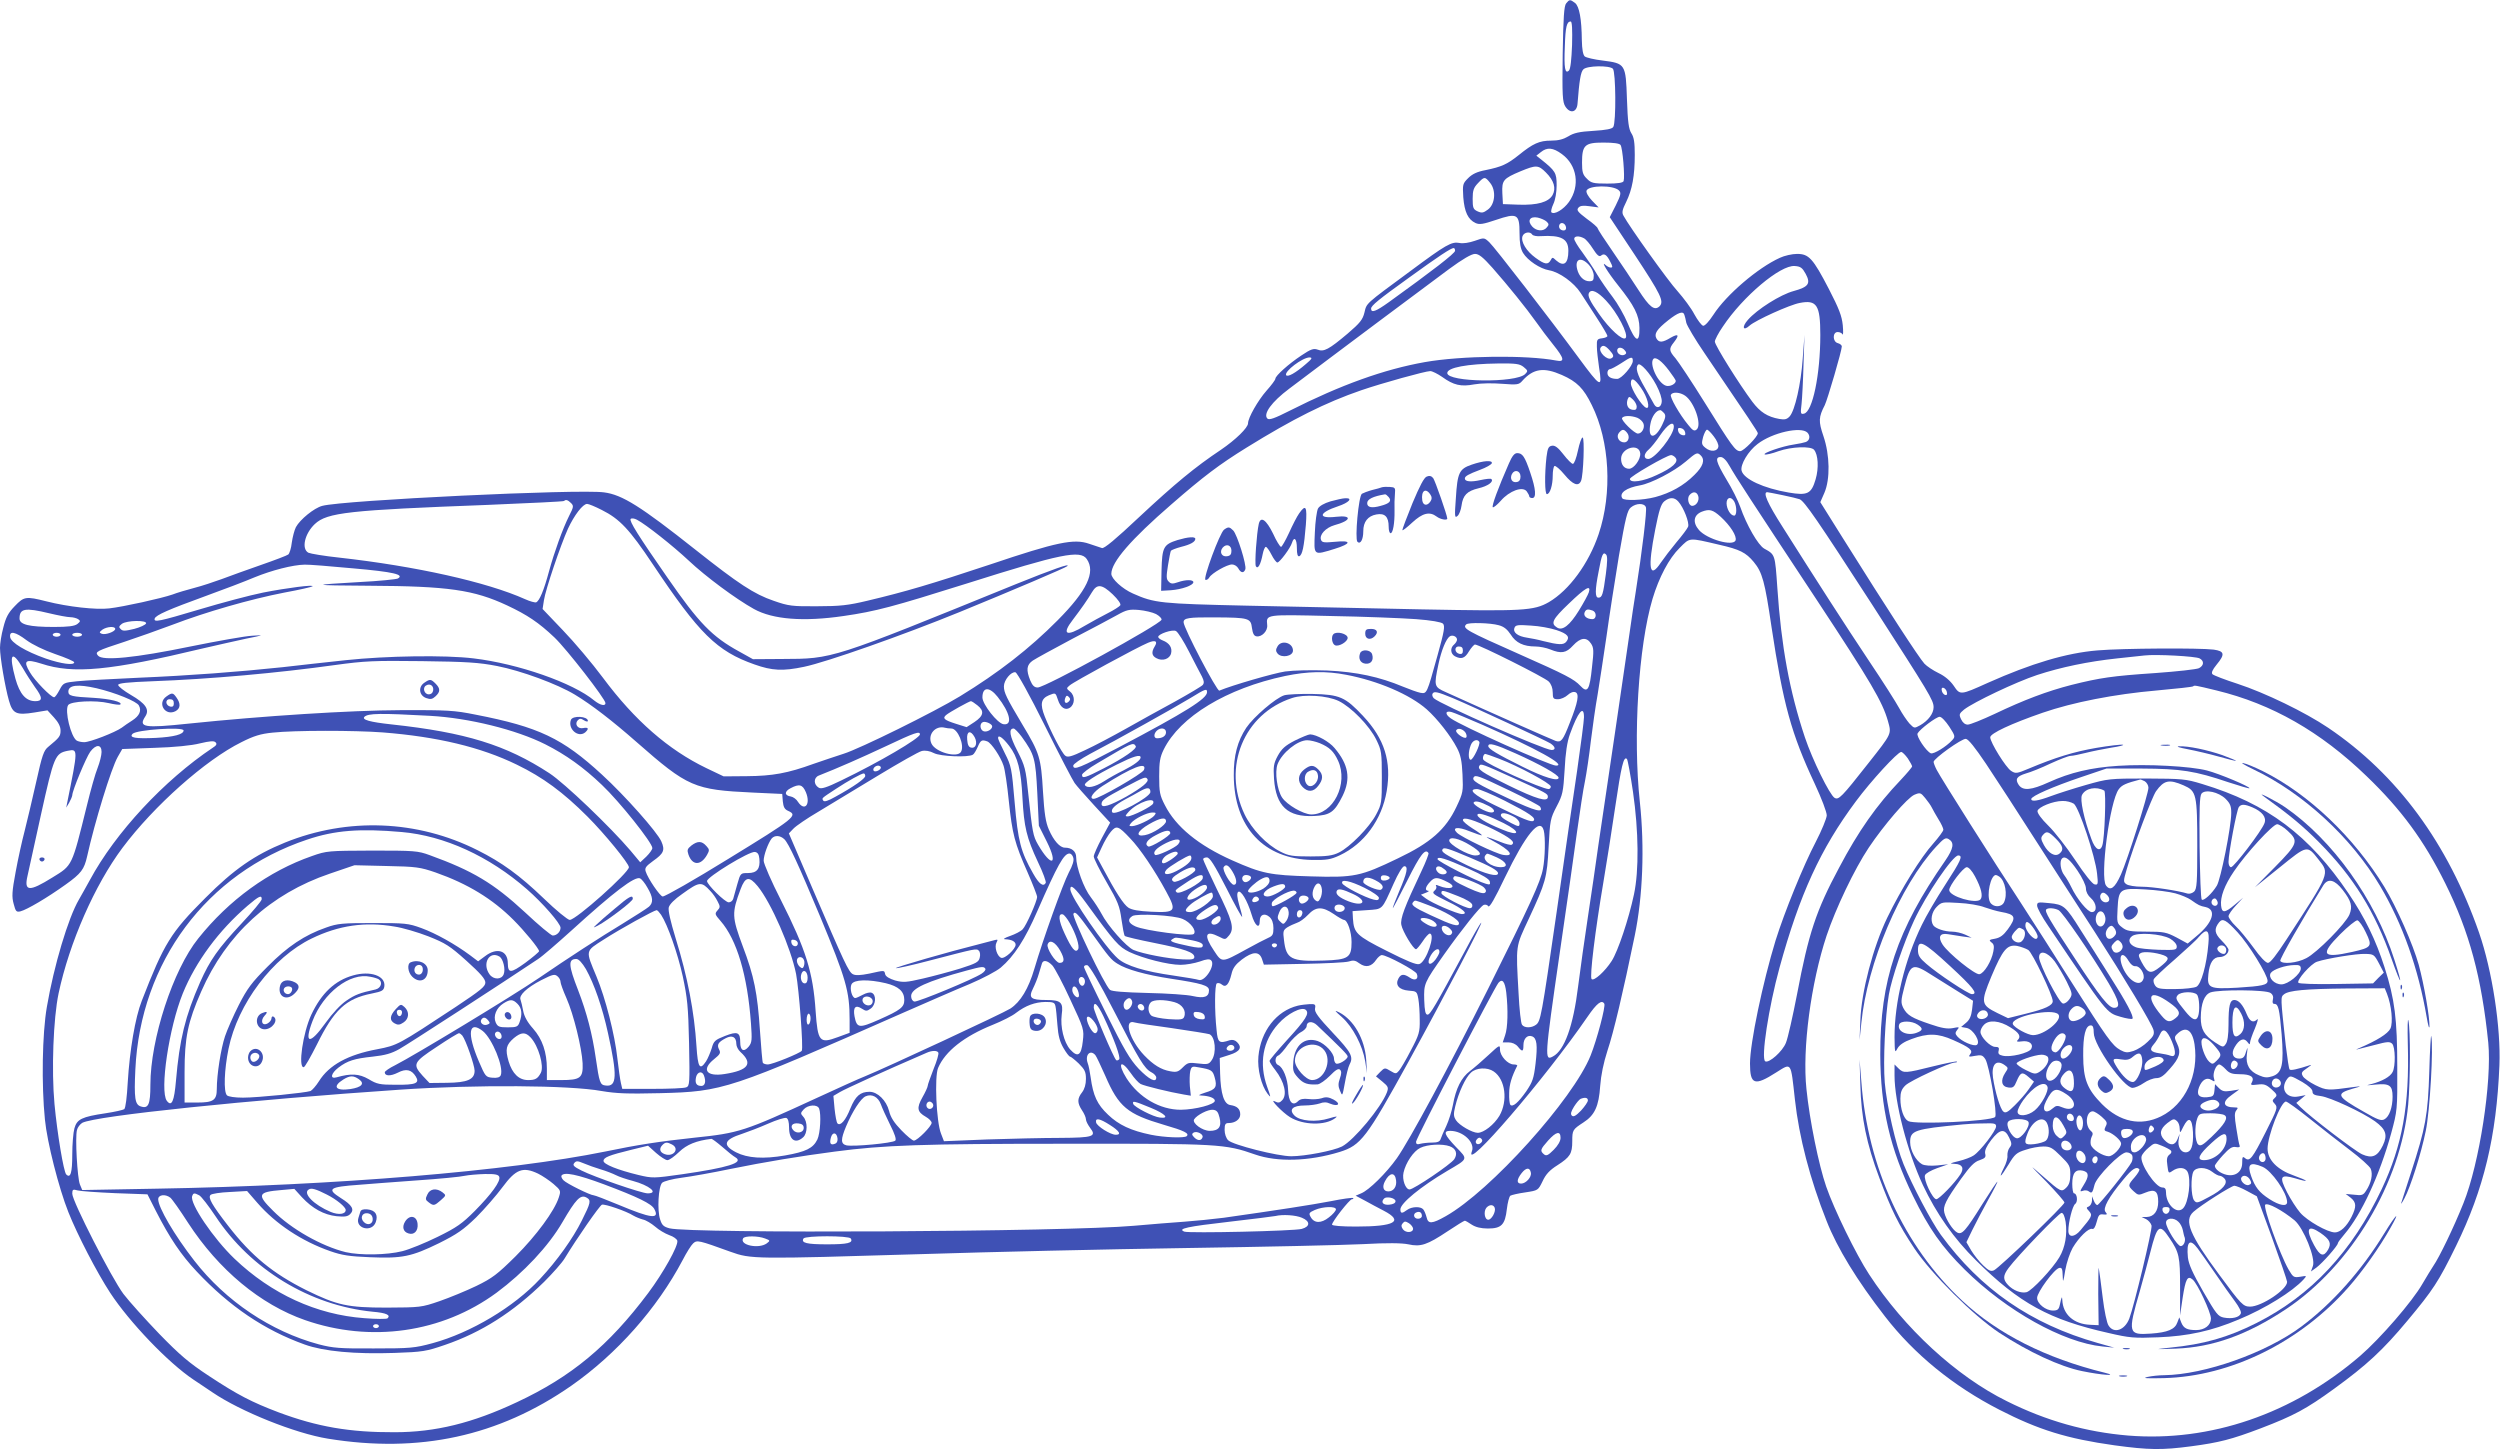 <?xml version="1.0" standalone="no"?>
<!DOCTYPE svg PUBLIC "-//W3C//DTD SVG 20010904//EN"
 "http://www.w3.org/TR/2001/REC-SVG-20010904/DTD/svg10.dtd">
<svg version="1.0" xmlns="http://www.w3.org/2000/svg"
 width="1280pt" height="742pt" viewBox="0 0 1280 742"
 preserveAspectRatio="xMidYMid meet">
<g transform="translate(0,742) scale(0.1,-0.1)"
fill="#3f51b5" stroke="none">
<path d="M8019 7403 c-11 -12 -15 -72 -18 -260 -3 -214 -1 -246 14 -269 25
-38 59 -29 62 16 9 116 16 162 30 175 18 19 133 21 151 3 15 -15 17 -275 2
-298 -6 -10 -36 -16 -102 -20 -72 -4 -101 -11 -128 -28 -25 -15 -51 -22 -88
-22 -61 0 -93 -15 -166 -74 -59 -47 -87 -60 -170 -77 -43 -8 -68 -20 -89 -41
-28 -28 -29 -32 -25 -98 6 -75 24 -114 63 -132 20 -9 39 -6 104 16 109 37 121
31 121 -67 0 -52 5 -80 18 -102 24 -39 87 -81 134 -89 52 -9 127 -63 161 -116
16 -25 53 -82 83 -128 30 -46 54 -87 54 -92 0 -5 -12 -10 -27 -12 -26 -3 -28
-7 -27 -43 0 -22 6 -69 11 -105 18 -111 10 -107 -105 49 -148 201 -430 566
-457 591 -26 24 -26 24 -74 7 -29 -10 -61 -15 -78 -11 -41 8 -69 -8 -252 -144
-235 -173 -223 -163 -235 -212 -9 -37 -23 -54 -86 -108 -96 -81 -122 -95 -154
-82 -20 7 -34 3 -83 -30 -65 -43 -133 -104 -133 -119 0 -6 -21 -34 -46 -62
-43 -49 -94 -138 -94 -166 0 -23 -64 -85 -139 -136 -132 -88 -237 -175 -418
-344 -121 -114 -180 -163 -191 -159 -10 3 -39 13 -66 22 -77 27 -165 9 -506
-106 -304 -101 -432 -139 -630 -186 -96 -23 -139 -28 -255 -28 -129 -1 -147 1
-224 28 -100 34 -180 87 -401 262 -279 221 -374 281 -467 293 -129 18 -1336
-40 -1443 -69 -42 -11 -114 -70 -135 -109 -8 -16 -17 -51 -21 -79 -3 -29 -12
-56 -18 -61 -6 -5 -69 -29 -141 -54 -71 -25 -161 -57 -200 -72 -38 -14 -101
-35 -140 -45 -38 -10 -89 -25 -112 -34 -54 -19 -252 -63 -324 -71 -66 -8 -211
8 -321 36 -107 27 -115 25 -163 -25 -33 -34 -45 -57 -58 -109 -10 -36 -17 -83
-17 -104 0 -48 26 -201 46 -271 19 -66 37 -75 130 -60 l67 11 33 -36 c23 -25
34 -47 34 -67 0 -29 -5 -36 -62 -83 -24 -19 -32 -42 -63 -182 -20 -88 -46
-200 -59 -250 -13 -49 -34 -144 -46 -210 -19 -101 -20 -127 -10 -163 10 -39
14 -43 35 -38 34 9 136 69 231 137 80 57 95 78 110 144 39 176 123 450 157
510 l23 40 164 6 c102 3 192 12 234 23 51 12 72 14 80 5 8 -8 4 -16 -14 -27
-250 -167 -499 -435 -630 -678 -18 -32 -43 -78 -56 -100 -55 -94 -128 -339
-164 -549 -24 -138 -28 -400 -10 -577 11 -115 71 -351 120 -474 46 -116 146
-309 214 -413 99 -151 298 -359 427 -445 19 -12 62 -42 97 -65 144 -98 424
-210 591 -237 467 -76 874 12 1246 271 233 163 439 395 570 643 20 39 44 77
54 86 20 18 28 16 191 -43 106 -38 117 -38 980 -12 344 11 951 25 1350 31 399
6 807 15 908 20 125 7 199 6 233 -1 63 -14 96 -3 201 67 45 30 84 54 88 54 3
0 19 -9 35 -20 20 -13 47 -20 83 -20 69 0 88 19 97 99 4 34 12 64 18 69 7 4
41 12 77 17 65 10 65 10 88 57 16 35 36 57 76 82 65 42 76 59 76 123 0 57 2
60 57 96 58 37 79 83 86 187 4 55 17 118 37 180 32 95 80 299 140 590 41 199
51 451 26 684 -36 334 -7 798 65 1040 33 110 84 207 139 261 54 54 44 53 202
16 106 -24 137 -40 177 -88 44 -53 57 -100 91 -332 60 -397 101 -547 222 -805
35 -75 61 -144 61 -161 -1 -16 -26 -77 -56 -135 -63 -120 -160 -358 -206 -505
-66 -216 -131 -526 -131 -630 0 -109 23 -117 134 -46 80 50 74 58 96 -139 21
-191 77 -407 162 -621 55 -140 156 -305 299 -489 150 -194 350 -357 586 -478
201 -103 346 -148 589 -182 176 -24 242 -25 393 -5 143 19 206 35 356 92 170
65 233 99 375 202 168 122 250 198 376 349 131 157 159 199 249 383 142 290
207 560 222 924 8 193 -37 486 -104 679 -160 459 -419 811 -773 1050 -117 79
-323 179 -464 225 -65 21 -122 43 -128 49 -7 7 -1 22 21 49 44 53 41 69 -15
77 -71 9 -464 7 -594 -4 -160 -13 -340 -67 -562 -166 -142 -64 -142 -64 -175
-15 -18 26 -46 50 -78 65 -27 13 -60 35 -72 48 -29 32 -184 270 -419 645
l-114 182 21 48 c30 70 28 193 -5 290 -26 76 -25 97 7 159 14 29 87 278 87
300 0 7 -9 14 -20 17 -28 7 -28 57 -1 57 11 0 22 -6 25 -12 3 -7 4 14 1 47 -5
48 -19 84 -71 185 -82 158 -103 180 -163 180 -25 0 -65 -9 -88 -20 -113 -51
-275 -190 -340 -291 -23 -35 -44 -58 -53 -57 -8 2 -28 28 -45 59 -16 31 -55
83 -85 117 -49 53 -248 332 -278 388 -9 16 -6 30 14 70 31 63 44 135 44 241 0
63 -4 90 -17 110 -14 22 -19 57 -23 175 -6 181 -8 183 -124 198 -43 5 -85 15
-92 21 -9 8 -14 36 -15 83 -1 109 -13 174 -35 191 -25 19 -29 18 -45 -2z m30
-213 c-3 -76 -8 -123 -16 -131 -20 -20 -26 12 -21 124 3 101 10 127 30 127 7
0 9 -41 7 -120z m248 -512 c11 -14 23 -164 16 -185 -3 -9 -30 -13 -84 -13 -71
0 -83 3 -104 25 -21 20 -25 34 -25 82 0 90 14 103 109 103 51 0 82 -4 88 -12z
m-300 -47 c78 -57 94 -163 36 -245 -28 -39 -75 -67 -90 -53 -3 4 1 23 10 42
10 21 17 60 17 96 0 64 -6 74 -80 133 l-24 19 23 18 c32 26 62 24 108 -10z
m-82 -94 c42 -42 53 -81 34 -116 -21 -36 -77 -52 -173 -49 l-81 3 -3 56 c-3
66 5 75 93 112 80 33 91 33 130 -6z m-285 -54 c31 -39 25 -109 -12 -136 -23
-17 -31 -19 -53 -9 -22 10 -25 18 -25 64 0 43 5 57 27 80 33 35 36 35 63 1z
m659 -38 c12 -12 10 -23 -16 -76 l-31 -61 128 -193 c134 -203 151 -238 127
-263 -26 -25 -52 -4 -108 83 -30 47 -89 135 -131 196 -43 62 -78 116 -78 120
0 5 -25 27 -56 49 -46 35 -53 44 -43 56 9 11 24 13 58 8 l46 -6 -34 35 c-20
21 -31 42 -28 51 11 28 138 29 166 1z m-370 -160 c12 -11 12 -17 1 -29 -17
-22 -53 -20 -75 4 -27 30 -12 54 28 46 17 -4 38 -13 46 -21z m99 -28 c2 -10
-3 -17 -12 -17 -18 0 -29 16 -21 31 9 14 29 6 33 -14z m-173 -38 c4 -6 24 -10
44 -8 104 6 141 -13 141 -75 0 -66 -23 -84 -63 -49 -18 17 -19 17 -28 0 -14
-24 -30 -21 -77 13 -47 34 -76 82 -67 110 7 21 39 27 50 9z m265 -19 c10 -5
31 -30 46 -54 21 -33 32 -42 41 -35 16 14 30 5 48 -32 12 -23 13 -29 2 -29 -7
0 -19 6 -26 13 -28 26 11 -38 63 -103 84 -105 109 -155 110 -219 1 -81 -20
-73 -60 23 -18 43 -53 104 -77 135 -24 31 -60 83 -80 116 -19 33 -54 84 -76
114 -23 30 -41 61 -41 68 0 15 24 17 50 3z m-660 -64 c0 -13 -117 -103 -339
-263 -67 -48 -91 -57 -91 -33 0 15 39 47 195 159 152 110 214 151 228 151 4 0
7 -6 7 -14z m192 -88 c80 -91 173 -206 224 -278 21 -30 60 -82 86 -114 58 -72
61 -91 16 -82 -152 29 -486 25 -673 -8 -208 -37 -429 -116 -692 -249 -77 -39
-105 -49 -114 -40 -23 23 21 85 112 153 214 162 724 543 819 613 68 50 114 77
132 77 20 0 41 -17 90 -72z m493 16 c15 -16 25 -39 25 -55 0 -24 -4 -29 -23
-29 -28 0 -53 25 -62 62 -13 53 20 65 60 22z m1110 -46 c27 -50 15 -67 -61
-88 -68 -18 -188 -94 -235 -148 -32 -36 -25 -60 9 -29 30 27 206 107 257 116
87 17 105 -11 105 -164 0 -204 -40 -395 -84 -403 -17 -4 -18 1 -12 50 3 29 8
121 10 203 l5 150 -9 -120 c-9 -131 -40 -267 -67 -297 -14 -15 -25 -18 -53
-13 -61 11 -98 35 -138 88 -66 88 -192 289 -192 308 0 9 18 44 41 77 103 155
295 316 368 310 30 -2 39 -9 56 -40z m-1022 -137 c57 -60 117 -175 100 -192
-15 -15 -82 46 -137 125 -47 66 -59 93 -50 107 12 21 44 6 87 -40z m401 -73
c3 -7 7 -26 10 -41 4 -15 45 -85 93 -155 233 -343 273 -403 273 -410 0 -18
-73 -92 -90 -92 -25 0 -42 24 -182 249 -66 106 -134 208 -149 226 -34 39 -35
49 -9 82 30 38 24 47 -16 24 -43 -26 -60 -26 -73 -4 -13 24 1 46 60 93 52 41
77 49 83 28z m-384 -180 c22 -24 25 -34 11 -42 -21 -14 -69 33 -56 54 10 15
23 12 45 -12z m79 -2 c9 -10 9 -16 1 -21 -16 -10 -40 2 -40 20 0 19 24 20 39
1z m-1633 -70 c-53 -46 -93 -68 -101 -57 -11 19 84 91 120 91 16 -1 13 -7 -19
-34z m1674 16 c0 -25 -58 -92 -80 -92 -32 0 -50 11 -50 31 0 10 6 19 13 19 6
0 32 14 57 30 52 35 60 36 60 12z m185 -49 c19 -25 35 -49 35 -53 0 -16 -30
-31 -50 -25 -42 13 -88 114 -64 138 12 11 43 -12 79 -60z m-744 18 c22 -18 23
-21 8 -36 -46 -47 -399 -42 -399 5 0 28 101 47 261 49 92 1 110 -2 130 -18z
m679 -92 c19 -36 30 -70 28 -87 -3 -29 -26 -36 -39 -12 -4 8 -26 47 -48 86
-39 67 -49 102 -34 117 11 12 60 -42 93 -104z m-483 51 c77 -34 111 -68 153
-154 92 -185 106 -450 35 -661 -51 -151 -151 -287 -255 -348 -77 -44 -133 -47
-650 -37 -261 6 -664 14 -895 19 -442 10 -474 13 -584 62 -55 24 -111 76 -111
101 0 60 100 176 308 356 163 142 245 204 384 290 239 148 405 231 588 294
105 36 328 98 353 98 10 0 38 -14 61 -30 58 -42 96 -51 164 -38 33 6 94 7 142
3 80 -6 87 -5 105 16 56 62 109 70 202 29z m405 -66 c33 -46 49 -109 27 -102
-22 7 -79 97 -79 125 0 34 19 25 52 -23z m226 -40 c47 -33 87 -149 59 -173
-12 -10 -20 -6 -43 23 -45 54 -96 144 -89 155 9 16 47 13 73 -5z m-248 -56 c0
-14 -6 -19 -22 -16 -24 3 -34 28 -24 55 6 14 9 14 26 -2 11 -10 20 -27 20 -37z
m140 -33 c10 -12 8 -24 -10 -61 -37 -76 -75 -72 -60 5 7 39 30 71 51 71 3 0
12 -7 19 -15z m-137 -24 c14 -6 28 -19 32 -31 7 -22 -9 -50 -29 -50 -18 0 -88
69 -81 80 8 13 46 13 78 1z m187 -46 c0 -43 -97 -165 -131 -165 -25 0 -24 26
2 48 11 9 39 43 60 75 38 55 69 74 69 42z m58 -29 c3 -13 -1 -17 -14 -14 -11
2 -20 11 -22 22 -3 13 1 17 14 14 11 -2 20 -11 22 -22z m-298 -1 c17 -20 8
-50 -14 -50 -27 0 -43 29 -27 49 17 20 25 20 41 1z m445 -20 c15 -19 25 -42
23 -52 -4 -25 -40 -28 -66 -6 -20 16 -21 22 -12 56 6 20 15 37 20 37 5 0 21
-16 35 -35z m479 20 c16 -17 12 -40 -8 -48 -8 -3 -35 -9 -62 -13 -57 -8 -164
-45 -148 -51 7 -2 38 5 70 17 66 23 166 27 182 7 21 -25 25 -93 8 -151 -22
-75 -42 -84 -137 -68 -130 22 -231 69 -242 112 -8 30 34 101 82 137 75 58 222
91 255 58z m-856 -106 c3 -30 -32 -79 -57 -79 -25 0 -41 20 -41 51 0 56 92 82
98 28z m310 -11 c23 -23 12 -56 -33 -100 -55 -55 -122 -92 -200 -113 -65 -17
-161 -20 -169 -6 -17 27 21 54 91 66 57 10 174 71 233 121 56 48 60 50 78 32z
m-129 -12 c17 -21 -15 -51 -96 -88 -69 -33 -138 -43 -138 -20 0 12 188 121
211 122 6 0 17 -6 23 -14z m277 -43 c33 -58 96 -155 448 -688 276 -419 334
-518 362 -616 19 -68 22 -62 -101 -218 -136 -173 -151 -188 -172 -176 -25 15
-114 196 -152 310 -79 237 -121 467 -141 765 -12 173 -11 170 -67 201 -31 17
-91 121 -123 214 -11 31 -42 94 -70 139 -54 91 -61 116 -30 116 12 0 29 -16
46 -47z m-161 -153 c7 -23 -10 -50 -31 -50 -18 0 -28 38 -14 55 18 21 38 18
45 -5z m431 5 c40 -8 79 -18 88 -21 25 -10 92 -108 371 -539 293 -455 315
-490 315 -526 0 -32 -27 -68 -68 -92 -31 -17 -31 -17 -56 9 -13 15 -37 50 -52
78 -15 28 -84 137 -154 241 -124 186 -271 415 -443 687 -78 122 -102 178 -79
178 4 0 39 -7 78 -15z m-533 -33 c27 -30 58 -109 50 -129 -4 -10 -31 -46 -60
-80 -29 -35 -64 -81 -79 -103 -59 -89 -69 -32 -29 170 19 96 29 129 46 143 27
22 52 22 72 -1z m287 -1 c13 -26 13 -71 -1 -71 -18 0 -38 32 -39 63 0 32 24
37 40 8z m-5956 -7 c14 -14 13 -20 -10 -65 -33 -66 -76 -185 -103 -284 -26
-97 -49 -152 -66 -159 -6 -2 -32 5 -56 16 -196 88 -559 169 -952 213 -76 8
-147 20 -158 25 -37 20 -19 98 33 147 63 59 172 71 887 98 212 9 387 17 389
20 9 9 20 5 36 -11z m157 -35 c92 -46 142 -99 262 -279 237 -355 327 -444 520
-512 90 -32 145 -35 254 -12 115 24 504 161 798 281 271 111 541 226 549 234
19 17 -72 -15 -263 -92 -949 -386 -935 -382 -1196 -383 l-150 -1 -70 39 c-139
76 -206 145 -368 379 -149 214 -197 291 -188 300 5 5 19 3 32 -4 46 -24 185
-134 266 -210 86 -81 241 -196 333 -247 97 -54 255 -66 459 -36 166 24 251 47
636 168 477 151 576 171 609 124 47 -67 1 -163 -149 -314 -144 -145 -302 -268
-500 -389 -129 -79 -514 -269 -595 -294 -41 -13 -111 -37 -155 -52 -132 -48
-210 -62 -340 -63 l-120 -1 -88 42 c-195 94 -367 244 -530 463 -55 74 -148
184 -205 243 l-104 109 7 45 c8 54 84 279 123 366 32 69 76 127 98 127 8 0 42
-14 75 -31z m5346 14 c6 -15 -19 -225 -52 -433 -8 -47 -21 -137 -30 -200 -9
-63 -43 -297 -76 -520 -33 -223 -71 -481 -85 -575 -13 -93 -37 -260 -54 -370
-17 -110 -39 -270 -50 -355 -25 -204 -70 -328 -129 -359 -44 -24 -43 -9 34
524 36 248 77 531 90 630 14 99 31 214 40 255 8 41 22 134 30 205 9 72 24 180
35 240 10 61 30 193 45 295 14 102 43 288 64 415 34 197 43 232 61 247 28 23
69 23 77 1z m383 -49 c49 -45 84 -99 76 -121 -13 -32 -146 6 -187 53 -34 39
-28 77 14 94 39 15 56 11 97 -26z m-588 -293 c-14 -105 -19 -121 -38 -121 -18
0 -18 38 1 134 16 89 23 102 38 87 8 -8 7 -37 -1 -100z m-6414 29 c207 -18
264 -32 229 -52 -8 -4 -95 -13 -194 -18 -260 -15 -256 -17 47 -19 405 -2 536
-21 707 -101 102 -48 161 -87 242 -164 62 -59 261 -315 261 -336 0 -17 -27
-11 -57 13 -109 91 -391 189 -618 216 -147 18 -447 13 -654 -9 -102 -11 -248
-27 -324 -36 -226 -24 -477 -43 -737 -54 -135 -6 -276 -14 -315 -18 -68 -7
-71 -8 -90 -44 -11 -21 -23 -38 -28 -38 -16 0 -100 86 -124 128 -36 60 -23 70
59 44 163 -54 351 -36 826 78 70 16 170 39 222 50 94 19 94 19 30 15 -36 -2
-177 -27 -315 -55 -281 -58 -450 -75 -473 -47 -17 20 -9 24 138 72 63 21 173
60 245 87 167 64 396 130 571 164 77 14 141 29 144 32 10 10 -131 -8 -253 -32
-69 -14 -215 -53 -325 -86 -208 -62 -236 -68 -230 -47 6 18 73 47 260 115 91
33 204 76 251 96 88 36 196 64 257 65 19 1 131 -8 248 -19z m3889 -133 c28
-27 43 -49 39 -56 -4 -6 -33 -25 -65 -41 -32 -16 -84 -45 -117 -64 -95 -58
-120 -45 -61 31 44 58 75 102 98 141 26 44 51 41 106 -11z m2438 11 c-4 -13
-27 -55 -51 -94 -47 -76 -84 -105 -112 -87 -34 21 -24 42 60 122 86 83 115 99
103 59z m-7883 -108 c46 -11 94 -20 108 -20 14 0 32 -5 40 -10 13 -9 12 -12
-4 -25 -15 -11 -47 -15 -120 -15 -127 0 -176 12 -176 43 0 52 28 57 152 27z
m5667 -4 c18 -10 30 -23 28 -29 -8 -25 -596 -347 -634 -347 -17 0 -27 10 -38
36 -22 54 -19 80 13 102 15 10 106 60 202 111 96 50 200 105 230 122 48 27 62
30 111 26 31 -3 70 -12 88 -21z m2235 18 c22 -8 21 -44 -1 -44 -28 0 -47 16
-40 34 7 17 16 19 41 10z m-904 -44 c79 -6 129 -15 138 -23 11 -12 7 -38 -28
-163 -55 -198 -54 -197 -88 -191 -15 3 -54 17 -88 31 -122 51 -239 76 -389 83
-81 3 -172 1 -215 -5 -59 -9 -270 -70 -337 -98 -12 -5 -183 321 -183 350 0 22
24 26 163 25 171 -1 181 -4 187 -54 4 -28 10 -41 23 -43 27 -5 59 28 55 58 -5
55 -11 54 326 46 171 -3 367 -11 436 -16z m-6502 -22 c-3 -7 -30 -20 -61 -28
-46 -11 -59 -12 -69 -1 -11 10 -9 15 6 27 25 18 129 20 124 2z m6925 -9 c27
-7 44 -21 62 -48 26 -42 65 -61 127 -61 21 0 55 -7 75 -15 56 -23 82 -19 117
20 38 41 69 45 92 10 14 -21 15 -37 5 -121 -12 -118 -23 -135 -60 -95 -32 34
-74 56 -311 161 -273 121 -294 133 -273 153 10 11 124 8 166 -4z m296 -25 c57
-19 71 -35 50 -60 -14 -17 -39 -16 -119 4 -25 7 -61 14 -81 17 -48 7 -74 27
-65 50 5 15 16 17 84 12 42 -2 101 -13 131 -23z m-7379 6 c0 -14 -50 -32 -69
-25 -14 6 -13 8 3 21 23 16 66 19 66 4z m5498 -117 c28 -54 57 -111 66 -127
11 -22 12 -33 4 -43 -6 -7 -70 -45 -142 -85 -72 -39 -186 -102 -253 -140 -66
-37 -160 -87 -208 -109 -71 -34 -89 -38 -101 -28 -18 14 -74 123 -105 201 -25
63 -19 91 21 108 35 14 34 15 47 -24 12 -38 37 -55 60 -40 27 17 28 61 3 82
-21 17 -21 18 -3 33 20 18 349 197 401 218 38 16 51 8 34 -19 -18 -29 -15 -48
9 -60 31 -17 68 -4 75 25 7 29 -9 53 -43 66 -13 5 -23 13 -23 18 0 15 73 40
91 30 10 -5 40 -53 67 -106z m-5952 59 c30 -22 89 -51 147 -71 53 -18 97 -37
97 -42 0 -17 -66 -8 -145 19 -105 37 -179 82 -183 110 -5 34 26 28 84 -16z
m174 28 c0 -5 -9 -10 -20 -10 -11 0 -20 5 -20 10 0 6 9 10 20 10 11 0 20 -4
20 -10z m110 0 c0 -5 -11 -10 -25 -10 -14 0 -25 5 -25 10 0 6 11 10 25 10 14
0 25 -4 25 -10z m7040 -25 c0 -7 -7 -18 -15 -25 -21 -17 -19 -47 4 -60 33 -17
51 -11 72 25 12 19 26 35 31 35 21 0 356 -168 377 -189 13 -13 21 -34 21 -56
0 -31 3 -35 27 -35 15 0 37 10 49 21 14 13 29 19 40 15 21 -8 13 -52 -28 -155
-36 -93 -45 -103 -72 -95 -17 6 -325 142 -563 250 -61 27 -62 31 -38 144 15
71 39 129 58 142 14 9 37 -1 37 -17z m30 -56 c0 -14 -5 -19 -17 -17 -26 5 -29
38 -4 38 15 0 21 -6 21 -21z m3772 -40 c24 -13 23 -36 -3 -50 -12 -6 -112 -17
-223 -25 -222 -15 -283 -24 -431 -61 -124 -32 -241 -76 -392 -148 -64 -30
-126 -55 -138 -55 -14 0 -26 10 -34 27 -12 25 -10 29 15 50 49 38 265 141 374
177 122 40 261 69 410 85 58 6 121 13 140 15 58 7 262 -4 282 -15z m-11145
-50 c17 -30 45 -73 62 -97 40 -54 40 -72 2 -72 -48 0 -80 36 -102 115 -35 127
-19 151 38 54z m2428 11 c123 -24 308 -92 399 -147 83 -50 191 -133 316 -243
262 -230 294 -244 595 -258 l150 -7 3 -38 c3 -29 9 -41 28 -49 51 -23 33 -37
-308 -246 -170 -105 -322 -192 -335 -192 -13 0 -76 92 -87 128 -6 18 1 27 38
54 54 38 62 55 42 100 -21 48 -186 234 -304 342 -202 186 -323 244 -647 307
-109 22 -145 24 -385 23 -257 -1 -699 -29 -1085 -69 -228 -24 -258 -19 -221
37 23 35 2 66 -74 110 -36 21 -65 44 -65 51 0 9 46 14 175 19 297 11 641 42
935 83 153 21 197 23 445 20 230 -3 293 -7 385 -25z m2805 -306 c74 -149 143
-281 152 -293 9 -13 54 -64 99 -113 l83 -90 -42 -78 c-23 -43 -42 -86 -42 -95
0 -10 30 -70 66 -132 58 -100 67 -123 76 -191 6 -42 13 -80 17 -84 3 -4 72
-20 152 -36 155 -31 204 -48 204 -72 0 -12 -12 -14 -60 -12 -72 3 -203 28
-251 48 -36 15 -133 124 -165 187 -11 21 -35 58 -54 83 -36 46 -75 154 -75
205 0 30 -23 49 -58 49 -25 0 -57 35 -82 93 -16 37 -23 80 -30 195 -10 172
-17 196 -104 340 -84 141 -96 166 -96 198 0 32 37 76 59 72 9 -2 73 -117 151
-274z m1543 261 c163 -31 326 -101 412 -177 54 -48 123 -136 155 -198 18 -34
25 -66 28 -135 4 -88 3 -94 -31 -166 -55 -116 -132 -184 -300 -264 -191 -92
-222 -99 -447 -92 -208 6 -248 14 -401 82 -173 77 -289 172 -345 283 -26 50
-29 67 -29 147 0 74 4 98 23 137 83 169 324 314 622 377 116 24 210 26 313 6z
m-6398 -69 c97 -23 205 -67 216 -88 15 -27 3 -53 -34 -77 -18 -11 -42 -28 -54
-37 -34 -24 -162 -74 -192 -74 -14 0 -31 4 -38 8 -30 19 -63 153 -44 182 14
20 140 26 208 10 29 -7 56 -10 59 -7 13 13 -53 29 -136 34 -114 6 -130 10
-130 32 0 34 49 39 145 17z m10853 -11 c284 -69 533 -211 769 -439 177 -170
294 -329 403 -549 123 -248 186 -481 220 -816 19 -197 -45 -617 -127 -821 -49
-123 -124 -278 -154 -321 -10 -15 -35 -56 -56 -92 -52 -91 -216 -280 -319
-369 -345 -297 -768 -442 -1188 -408 -215 18 -419 75 -621 176 -259 128 -525
373 -705 649 -67 102 -180 334 -220 450 -38 110 -85 340 -101 499 -22 206 23
543 103 785 47 140 142 340 216 451 77 115 198 256 234 271 29 12 32 11 55
-17 13 -16 29 -38 34 -49 5 -11 21 -38 34 -60 14 -22 25 -46 25 -53 0 -7 -23
-38 -51 -70 -64 -71 -164 -232 -236 -380 -72 -149 -133 -379 -138 -527 l-4
-100 9 87 c30 305 198 702 383 903 39 42 48 48 64 39 30 -18 26 -47 -17 -110
-248 -356 -334 -613 -333 -994 1 -271 50 -483 168 -724 81 -166 146 -259 264
-376 213 -211 505 -374 706 -394 l60 -6 -85 24 c-342 97 -599 275 -803 554
-48 66 -147 254 -191 362 -40 98 -86 300 -96 417 -9 111 2 340 21 451 14 83
78 270 129 379 62 133 198 333 226 333 26 0 14 -26 -67 -151 -44 -68 -98 -160
-119 -204 -88 -180 -140 -396 -140 -575 1 -80 2 -83 15 -58 10 18 33 34 72 48
83 31 135 30 213 -5 86 -38 104 -53 87 -73 -10 -13 -7 -14 25 -8 32 6 39 4 53
-17 20 -32 63 -283 50 -296 -22 -22 -410 -40 -445 -21 -23 12 -40 61 -40 115
0 32 6 49 26 68 24 24 226 117 254 117 8 0 11 2 9 5 -3 2 -58 -9 -123 -25
-140 -35 -150 -36 -176 -10 l-20 20 0 -57 c0 -136 66 -391 145 -560 68 -145
159 -275 272 -386 222 -220 376 -304 679 -372 107 -25 132 -27 254 -22 152 6
272 32 412 91 135 56 276 143 333 206 17 19 16 19 -18 13 -33 -5 -36 -3 -60
38 -44 77 -131 319 -119 331 12 12 88 -29 150 -80 46 -39 109 -194 94 -234
l-10 -28 28 20 c29 21 110 112 110 125 0 4 15 24 33 45 88 103 181 304 240
518 31 115 32 120 31 337 0 247 -13 350 -65 512 -45 141 -100 253 -184 378
-202 299 -416 460 -750 561 -85 26 -102 27 -285 28 -191 0 -197 -1 -310 -33
-63 -18 -144 -44 -179 -57 -67 -25 -101 -30 -101 -15 0 15 113 64 255 112
l130 44 180 0 c202 -1 273 -12 444 -70 58 -19 106 -33 108 -31 7 7 -155 75
-217 91 -85 22 -305 34 -455 24 -139 -9 -245 -34 -355 -84 -90 -41 -132 -45
-154 -14 -20 30 -11 44 37 59 23 6 80 29 126 51 46 21 92 39 103 39 10 0 44 7
76 15 31 8 91 20 132 27 41 6 68 13 59 15 -9 2 -70 -5 -135 -16 -116 -20 -210
-49 -346 -106 -62 -26 -68 -27 -91 -12 -27 17 -107 146 -107 172 0 20 107 70
269 126 154 53 366 95 586 114 99 9 182 18 184 21 6 6 8 6 119 -21z m-1380 -9
c3 -12 -1 -17 -10 -14 -7 3 -15 13 -16 22 -3 12 1 17 10 14 7 -3 15 -13 16
-22z m-4860 -24 c64 -81 78 -147 30 -140 -31 4 -108 102 -108 137 0 55 36 56
78 3z m1072 24 c0 -33 -106 -100 -455 -284 -197 -104 -230 -118 -230 -92 0 8
38 34 86 60 132 69 435 238 514 286 78 48 85 50 85 30z m1260 -31 c98 -41 474
-216 498 -231 26 -17 29 -34 6 -34 -37 0 -572 235 -603 265 -7 7 -10 18 -6 24
8 13 25 9 105 -24z m-1968 -17 c-15 -15 -26 -4 -18 18 5 13 9 15 18 6 9 -9 9
-15 0 -24z m-468 -19 c37 -29 33 -54 -15 -86 l-40 -26 -54 17 c-60 19 -71 28
-51 45 16 14 119 71 127 71 4 0 18 -9 33 -21z m2586 -100 c281 -124 434 -209
377 -209 -32 0 -485 203 -539 242 -32 22 -28 42 5 32 12 -3 83 -33 157 -65z
m520 39 c0 -18 -16 -141 -35 -273 -20 -132 -67 -458 -105 -725 -78 -540 -82
-559 -106 -577 -23 -17 -59 -17 -71 0 -6 6 -14 80 -18 162 -14 252 -16 234 52
380 87 187 94 210 102 371 7 134 9 144 41 205 31 59 34 74 41 189 4 84 13 143
27 181 41 114 72 152 72 87z m-5909 7 c200 -11 442 -71 591 -146 105 -53 196
-118 290 -208 90 -85 258 -296 258 -323 0 -8 -14 -27 -31 -44 l-31 -29 -50 60
c-104 122 -337 345 -415 396 -222 145 -429 209 -808 250 -111 12 -154 24 -139
39 19 18 81 19 335 5z m7779 -55 c31 -48 32 -52 15 -70 -30 -33 -94 -72 -109
-67 -24 10 -76 88 -68 102 12 22 96 85 113 85 10 0 31 -23 49 -50z m-4900 1
c0 -16 -27 -31 -44 -25 -19 7 -22 40 -3 47 14 5 47 -10 47 -22z m-209 -11 c33
0 69 -87 49 -120 -20 -32 -131 -1 -151 43 -21 46 20 94 69 81 8 -2 22 -4 33
-4z m-3931 -10 c0 -20 -49 -33 -142 -38 -105 -5 -139 1 -119 21 21 21 261 37
261 17z m4291 -32 c66 -92 71 -110 80 -290 l8 -166 41 -82 c60 -120 23 -132
-45 -15 -26 45 -29 63 -50 259 -13 130 -17 144 -56 221 -40 77 -46 115 -19
115 5 0 24 -19 41 -42z m739 23 c0 -19 -18 -31 -46 -31 -17 0 -18 22 -2 38 19
19 48 15 48 -7z m1534 -3 c5 -9 7 -20 3 -24 -10 -10 -59 25 -51 37 8 14 35 7
48 -13z m-5544 2 c279 -22 501 -75 686 -165 134 -65 237 -141 362 -266 88 -88
212 -240 212 -259 0 -28 -271 -270 -303 -270 -10 0 -70 49 -133 110 -124 119
-215 185 -339 247 -308 155 -665 169 -986 39 -155 -63 -262 -137 -409 -285
-176 -176 -210 -231 -324 -525 -34 -86 -62 -254 -72 -418 -4 -74 -11 -132 -18
-137 -6 -4 -49 -14 -96 -21 -121 -18 -146 -30 -159 -77 -6 -21 -11 -82 -11
-135 0 -93 -9 -123 -31 -101 -13 13 -46 210 -60 360 -16 173 -6 439 21 567 55
259 185 555 327 745 161 215 425 450 609 541 63 32 99 43 160 49 112 12 417
12 564 1z m2750 -10 c0 -20 -208 -142 -403 -236 -76 -37 -103 -45 -115 -37
-27 16 -27 51 0 62 99 39 215 90 343 150 150 71 175 79 175 61z m280 -14 c16
-30 6 -59 -17 -54 -13 2 -19 14 -21 41 -4 44 17 51 38 13z m177 -45 c44 -57
61 -123 68 -266 8 -149 21 -204 79 -328 26 -54 44 -103 40 -108 -13 -21 -34
-5 -64 48 -64 112 -78 167 -95 365 -15 175 -17 186 -50 251 -19 37 -35 73 -35
78 0 20 25 2 57 -40z m5001 -91 c46 -69 166 -253 266 -410 101 -157 232 -361
292 -453 148 -230 292 -469 300 -501 5 -22 0 -32 -30 -60 -19 -19 -52 -40 -73
-47 -31 -10 -41 -9 -67 5 -41 23 -67 59 -249 346 -85 135 -203 319 -262 410
-138 210 -408 637 -429 678 -9 17 -16 36 -16 41 0 17 144 120 165 118 13 -1
47 -44 103 -127z m-5113 114 c21 -8 69 -80 83 -124 7 -19 19 -100 27 -180 18
-171 30 -217 96 -366 27 -62 49 -118 49 -126 0 -22 -56 -148 -74 -166 -9 -10
-38 -25 -64 -34 -29 -10 -39 -17 -25 -17 33 -1 53 -12 53 -28 0 -22 -56 -74
-74 -67 -21 8 -36 56 -24 78 8 15 7 17 -8 13 -11 -3 -48 -13 -84 -22 -145 -36
-433 -119 -423 -122 5 -2 82 15 169 38 246 64 243 64 256 51 6 -6 8 -22 4 -36
-5 -22 -19 -29 -100 -55 -52 -16 -138 -39 -190 -51 -86 -20 -101 -21 -143 -10
-29 9 -48 20 -51 32 -5 21 0 21 -82 3 -45 -9 -70 -10 -83 -3 -22 11 -43 57
-208 441 l-120 280 23 24 c13 14 70 53 128 87 58 35 194 117 304 184 109 66
211 124 226 127 18 4 41 0 62 -11 33 -17 175 -23 199 -8 6 3 17 22 25 40 15
35 21 38 49 28z m2519 -2 c7 -11 -31 -92 -44 -92 -13 0 -13 41 0 74 9 25 33
35 44 18z m-1759 -22 c8 -13 -59 -60 -164 -114 -95 -49 -111 -54 -111 -33 0 7
35 34 78 59 179 106 184 109 197 88z m1944 -37 c125 -56 221 -110 221 -125 0
-21 -74 1 -184 56 -131 65 -176 92 -176 106 0 19 34 10 139 -37z m-7239 7 c0
-16 -9 -53 -20 -81 -12 -29 -36 -115 -55 -193 -78 -315 -73 -305 -177 -369
-119 -74 -146 -72 -127 9 5 22 36 163 69 314 66 298 72 313 137 326 53 10 53
11 -3 -266 l-5 -25 15 25 c8 14 15 31 16 38 0 24 71 194 92 223 29 39 58 39
58 -1z m9248 -33 c12 -18 22 -37 22 -41 0 -4 -26 -35 -58 -69 -124 -130 -217
-262 -316 -450 -118 -220 -156 -336 -215 -647 -22 -113 -47 -225 -57 -249 -17
-44 -87 -106 -106 -95 -23 14 18 279 73 479 103 375 210 609 391 852 77 104
214 253 232 253 6 0 21 -15 34 -33z m-2092 -2 c97 -37 264 -126 264 -142 0 -7
-5 -13 -11 -13 -34 0 -321 129 -334 150 -6 9 1 30 10 30 3 0 35 -11 71 -25z
m-1836 7 c0 -14 -32 -38 -87 -66 -29 -14 -74 -39 -100 -56 -47 -30 -87 -38
-98 -20 -7 11 49 48 164 106 84 42 121 53 121 36z m2521 -177 c29 -201 31
-402 5 -524 -27 -127 -82 -291 -114 -341 -34 -53 -91 -105 -103 -93 -11 11 19
252 60 494 16 96 44 270 61 388 31 209 43 262 60 245 4 -5 18 -81 31 -169z
m-2504 113 c-7 -19 -231 -148 -257 -148 -27 0 -4 34 45 66 152 97 230 127 212
82z m1893 -42 c172 -78 175 -80 175 -96 0 -28 -57 -12 -200 58 -141 69 -162
83 -150 102 7 11 14 9 175 -64z m-3240 54 c0 -12 -28 -25 -36 -17 -9 9 6 27
22 27 8 0 14 -5 14 -10z m-80 -43 c0 -13 -56 -53 -152 -106 -39 -22 -58 -28
-63 -20 -8 13 -11 10 65 60 62 41 131 79 142 79 5 0 8 -6 8 -13z m3304 -77
c79 -38 147 -74 151 -80 21 -35 -24 -23 -160 41 -166 77 -190 92 -180 109 9
14 22 10 189 -70z m-1859 61 c8 -14 -26 -42 -107 -89 -86 -48 -128 -61 -128
-39 0 20 13 29 121 87 101 53 105 55 114 41z m5106 -11 c10 -6 19 -21 19 -33
0 -31 -107 -370 -141 -445 -31 -69 -54 -86 -76 -56 -32 42 19 432 65 493 16
22 37 31 110 50 2 1 12 -4 23 -9z m199 -21 c66 -29 70 -44 70 -311 0 -186 -2
-219 -16 -233 -9 -8 -24 -13 -34 -10 -49 15 -179 35 -234 35 -34 0 -70 6 -79
13 -16 11 -16 16 2 77 36 124 129 369 150 399 41 57 67 62 141 30z m-7054 -35
c26 -62 -6 -101 -40 -50 -8 14 -25 26 -37 28 -33 5 -34 25 -2 42 45 24 62 20
79 -20z m1764 1 c0 -27 -183 -125 -195 -104 -10 15 13 37 64 65 25 13 61 33
80 44 36 20 51 19 51 -5z m4884 7 c10 -5 2 -244 -10 -280 -11 -36 -37 -22 -56
32 -38 102 -60 204 -48 226 18 35 73 45 114 22z m-3069 -52 c126 -64 161 -88
147 -102 -10 -10 -49 6 -204 82 -103 50 -135 80 -85 80 12 0 76 -27 142 -60z
m3690 10 c24 -24 29 -38 29 -72 0 -71 -54 -341 -74 -373 -25 -41 -68 -80 -77
-71 -5 4 -9 125 -11 268 -2 197 0 263 10 275 19 23 87 8 123 -27z m-5491 -24
c-6 -15 -108 -66 -131 -66 -14 0 -12 4 7 25 45 48 139 79 124 41z m1719 -13
c29 -15 36 -33 12 -33 -26 0 -96 40 -90 51 7 11 34 5 78 -18z m2995 12 c26
-19 110 -269 119 -358 6 -54 5 -59 -13 -55 -11 2 -52 53 -98 123 -44 66 -106
146 -139 178 -35 34 -57 65 -55 75 4 20 80 51 128 51 20 1 45 -6 58 -14z m915
-19 c49 -21 73 -51 61 -81 -14 -39 -156 -225 -171 -225 -7 0 -13 11 -13 27 0
44 42 267 53 281 12 16 30 15 70 -2z m-5624 -43 c-17 -19 -87 -52 -113 -53
-16 0 -16 2 -5 16 18 22 80 53 108 54 21 0 22 -2 10 -17z m1789 -37 c92 -46
84 -72 -10 -32 -83 34 -130 64 -123 76 7 11 59 -7 133 -44z m60 28 c12 -8 22
-21 22 -29 0 -19 -4 -19 -43 1 -44 23 -58 35 -51 46 7 10 39 2 72 -18z m-1788
-19 c0 -19 -66 -63 -108 -71 -52 -10 -40 21 21 56 57 33 87 38 87 15z m1676
-41 c88 -44 115 -66 94 -79 -5 -3 -30 3 -57 14 -82 32 -90 33 -38 5 88 -47
113 -81 51 -71 -37 6 -212 90 -236 113 -29 28 4 33 64 8 33 -13 61 -22 63 -21
2 2 -19 18 -47 35 -27 17 -50 36 -50 43 0 19 56 2 156 -47z m4067 -8 c57 -52
52 -66 -65 -185 l-103 -104 127 102 c142 115 140 115 199 40 57 -73 62 -62
-164 -409 -52 -80 -83 -120 -95 -120 -11 0 -40 30 -74 78 -31 42 -72 93 -92
111 -20 19 -36 42 -36 50 0 8 17 33 38 55 l37 40 -44 -37 c-50 -42 -65 -43
-69 -4 -5 44 17 104 66 176 62 92 199 241 221 241 9 0 34 -15 54 -34z m-5927
-38 c50 -51 128 -167 185 -273 55 -101 49 -109 -77 -103 -63 3 -99 9 -117 21
-24 16 -64 77 -132 205 l-28 52 24 52 c13 29 34 65 47 80 28 33 38 30 98 -34z
m2118 40 c9 -35 7 -139 -4 -196 -12 -67 -67 -186 -279 -611 -204 -408 -403
-777 -469 -871 -54 -76 -143 -164 -183 -180 l-28 -12 47 -25 c26 -14 69 -38
97 -52 104 -54 57 -81 -142 -81 -75 0 -123 4 -123 10 0 15 90 130 102 130 6 0
9 3 6 6 -3 3 -55 -4 -114 -16 -99 -19 -275 -46 -549 -85 -55 -7 -145 -16 -200
-20 -55 -4 -172 -13 -260 -21 -342 -31 -2266 -41 -2377 -13 -30 8 -39 16 -48
45 -16 47 -9 169 10 188 8 8 53 20 100 26 47 6 159 26 250 45 177 36 359 66
535 89 250 33 449 40 1180 40 788 1 817 -1 971 -55 115 -40 276 -35 433 13
109 34 137 71 353 463 190 346 389 728 371 710 -6 -5 -44 -71 -83 -145 -151
-280 -177 -325 -191 -325 -11 0 -15 19 -17 75 -2 84 -2 86 103 235 87 123 184
245 202 252 8 3 19 0 23 -7 6 -9 34 40 84 145 108 224 181 313 200 243z
m-5847 -8 c218 -19 448 -124 641 -293 79 -69 172 -175 172 -197 0 -20 -19 -40
-40 -40 -8 0 -72 53 -142 119 -161 149 -268 213 -489 293 -60 22 -79 23 -294
23 -224 -1 -232 -1 -308 -28 -221 -77 -424 -224 -582 -422 -129 -160 -245
-516 -245 -749 0 -101 -10 -124 -49 -111 -30 9 -35 42 -28 189 26 550 365
1005 879 1177 142 48 270 58 485 39z m3935 -5 c2 -13 -102 -76 -113 -69 -21
12 -6 35 39 58 48 26 72 29 74 11z m4534 -29 c37 -37 42 -57 19 -76 -22 -19
-56 0 -80 43 -16 30 -17 38 -6 51 19 23 29 20 67 -18z m-6510 -3 c23 -23 72
-130 182 -393 134 -323 152 -385 152 -531 l0 -67 -60 -22 c-94 -35 -103 -24
-114 133 -13 199 -51 318 -177 567 -49 96 -89 188 -89 203 0 29 23 91 41 114
16 18 44 16 65 -4z m2016 -26 c-15 -18 -110 -62 -118 -54 -14 14 7 36 57 61
53 26 85 23 61 -7z m1496 -5 c56 -34 64 -52 25 -52 -36 0 -133 56 -133 76 0
23 50 12 108 -24z m1 -64 c100 -42 141 -65 141 -79 0 -21 -63 -5 -159 41 -115
56 -134 68 -125 82 7 11 27 5 143 -44z m-3641 -5 c5 -51 -12 -73 -58 -73 -38
0 -39 0 -55 -57 -9 -32 -18 -66 -21 -75 -3 -10 -13 -18 -23 -18 -19 0 -111 91
-111 109 0 21 216 153 245 149 14 -2 21 -12 23 -35z m2142 27 c0 -10 -58 -50
-72 -50 -19 0 -5 31 20 44 32 18 52 20 52 6z m1284 2 c2 -4 -14 -46 -36 -92
-87 -184 -110 -244 -103 -276 6 -32 61 -124 75 -124 4 0 19 18 34 40 14 22 31
40 36 40 32 0 -17 -145 -53 -156 -15 -5 -63 15 -166 67 -157 79 -169 92 -174
166 l-2 38 73 5 c84 6 75 -3 137 135 24 54 46 90 55 90 21 0 15 -33 -26 -128
-19 -45 -34 -84 -33 -87 0 -3 34 61 75 143 67 134 92 165 108 139z m-1819 -23
c5 -14 -3 -40 -23 -77 -30 -58 -131 -339 -176 -492 -30 -102 -71 -170 -123
-204 -35 -23 -637 -303 -745 -347 -26 -10 -137 -60 -245 -110 -373 -172 -398
-180 -628 -204 -177 -19 -289 -36 -457 -71 -492 -100 -1379 -174 -2295 -190
l-382 -7 -12 29 c-13 33 -25 240 -15 278 3 14 16 30 27 37 67 36 859 118 1629
170 383 26 866 23 1030 -7 77 -13 133 -15 300 -11 323 8 352 18 1245 412 121
53 274 120 340 147 66 28 138 66 159 84 68 58 124 144 187 289 105 239 136
295 165 295 7 0 16 -9 19 -21z m2169 1 c50 -23 62 -50 21 -50 -52 0 -101 40
-78 63 8 9 4 10 57 -13z m-1564 -3 c0 -18 -26 -40 -77 -67 -45 -23 -73 -20
-51 7 12 15 107 73 121 73 4 0 7 -6 7 -13z m179 -154 c44 -87 80 -153 81 -147
0 6 -7 34 -16 63 -10 36 -12 57 -5 64 13 13 47 -42 69 -115 17 -59 42 -78 42
-33 0 33 25 42 50 20 13 -12 20 -31 20 -57 0 -32 -4 -40 -27 -50 -16 -7 -66
-33 -113 -59 -126 -69 -123 -69 -164 -7 -55 81 -45 108 26 72 31 -16 32 -16
51 7 28 35 18 73 -63 237 -38 79 -70 148 -70 153 0 5 9 9 19 9 15 0 38 -36
100 -157z m1240 99 c72 -32 107 -53 109 -66 3 -15 0 -17 -20 -11 -48 13 -248
115 -248 126 0 16 37 5 159 -49z m3118 -10 c25 -37 43 -75 43 -91 0 -17 10
-36 25 -49 31 -27 34 -72 5 -72 -21 0 -77 68 -106 130 -9 19 -25 46 -35 59
-19 24 -25 71 -12 85 16 16 39 -2 80 -62z m-8407 -9 c165 -58 291 -135 399
-243 57 -57 131 -147 131 -160 0 -4 -32 -31 -71 -60 -75 -54 -88 -54 -89 -2 0
66 -56 83 -117 36 l-35 -26 -41 31 c-77 57 -175 112 -249 139 -68 25 -84 26
-248 26 -156 0 -182 -2 -240 -23 -110 -38 -198 -97 -300 -200 -81 -81 -104
-112 -147 -196 -28 -55 -60 -128 -71 -161 -21 -63 -42 -195 -42 -270 0 -57
-18 -69 -99 -69 l-66 0 0 155 c0 179 17 258 85 413 128 293 355 501 659 604
l126 43 165 -4 c152 -3 171 -6 250 -33z m4080 5 c23 -38 26 -68 7 -68 -17 0
-60 76 -52 90 11 18 25 11 45 -22z m1095 2 c11 -17 -26 -24 -42 -7 -21 20 -8
40 17 27 10 -6 22 -15 25 -20z m-1285 6 c0 -16 -98 -69 -111 -60 -17 10 -9 22
34 48 47 28 77 33 77 12z m3992 -33 c32 -60 42 -101 28 -118 -21 -25 -160 15
-160 48 0 22 72 117 90 117 10 0 27 -19 42 -47z m-3954 -10 c-4 -23 -119 -85
-133 -72 -11 11 -13 9 59 57 56 36 79 41 74 15z m246 8 c8 -12 -21 -34 -34
-26 -17 11 -11 35 9 35 11 0 22 -4 25 -9z m711 -6 c0 -5 -10 -11 -22 -13 -16
-2 -23 2 -23 13 0 11 7 15 23 13 12 -2 22 -7 22 -13z m483 -49 c11 -11 13 -19
6 -26 -8 -8 -34 0 -87 24 -72 33 -86 44 -71 59 9 8 134 -38 152 -57z m2638 56
c31 -21 44 -94 24 -133 -14 -26 -56 -25 -71 2 -19 36 3 139 30 139 3 0 11 -4
17 -8z m-6921 -57 c29 -49 31 -76 8 -97 -10 -9 -72 -48 -138 -89 -105 -63
-282 -178 -425 -276 -138 -94 -637 -396 -737 -447 -29 -14 -53 -31 -53 -36 0
-20 29 -21 67 -2 42 22 70 16 92 -20 21 -34 0 -43 -102 -42 -83 0 -97 3 -140
29 -49 28 -90 30 -164 9 -35 -10 -29 20 10 50 46 35 81 46 175 56 64 7 96 16
137 39 43 24 536 344 709 460 22 14 98 80 170 145 221 201 325 280 353 269 7
-3 25 -24 38 -48z m3185 35 c0 -12 -13 -28 -32 -40 -33 -20 -78 -27 -78 -12 0
10 38 45 65 60 30 17 45 14 45 -8z m558 -6 c23 -15 28 -29 13 -39 -14 -8 -91
25 -91 39 0 30 31 29 78 0z m355 -1 c52 -26 11 -42 -47 -18 -13 6 -17 5 -13
-2 4 -6 0 -17 -9 -24 -14 -12 -6 -18 67 -54 79 -38 110 -65 74 -65 -23 0 -155
57 -185 80 l-25 19 25 10 c14 5 19 10 13 10 -20 1 -15 21 10 47 23 25 37 24
90 -3z m-3534 -20 c69 -84 171 -318 197 -450 15 -80 38 -379 29 -393 -8 -12
-150 -70 -174 -70 -11 0 -22 4 -25 8 -3 5 -9 79 -15 165 -13 194 -30 279 -88
432 -56 151 -57 170 -11 293 24 64 44 67 87 15z m3108 -9 c42 -21 73 -43 73
-51 0 -11 -7 -14 -27 -9 -43 10 -157 69 -161 84 -7 22 40 13 115 -24z m5008
-11 c44 -57 51 -84 34 -126 -20 -47 -166 -195 -221 -223 -48 -25 -122 -32
-133 -14 -5 8 114 215 221 388 24 37 58 28 99 -25z m-8358 -5 c12 -12 29 -36
37 -53 14 -26 14 -31 -1 -47 -14 -16 -13 -20 16 -53 84 -96 138 -279 156 -525
6 -85 5 -98 -12 -119 -25 -30 -43 -20 -43 23 0 51 -14 57 -78 32 -51 -20 -58
-26 -68 -63 -7 -22 -20 -53 -29 -67 -32 -48 -42 -33 -49 77 -11 176 -46 358
-107 554 -26 85 -39 142 -35 157 4 16 30 42 69 69 89 64 98 65 144 15z m2943
22 c0 -13 -65 -50 -89 -50 -39 0 -20 33 29 51 44 17 60 16 60 -1z m188 -13 c2
-14 -2 -36 -8 -47 -9 -17 -14 -19 -26 -9 -17 14 -18 43 -3 70 14 26 33 19 37
-14z m-588 9 c0 -16 -43 -50 -77 -60 -38 -12 -28 20 14 49 42 28 63 32 63 11z
m-620 -78 c149 -205 168 -225 222 -252 70 -33 199 -66 262 -66 28 0 72 8 99
17 35 13 50 14 58 6 24 -24 -33 -112 -64 -100 -8 3 -66 13 -128 22 -149 21
-243 50 -285 87 -65 57 -244 317 -244 355 0 29 23 9 80 -69z m1367 45 c76 -35
58 -68 -22 -38 -49 19 -70 38 -60 55 7 12 31 7 82 -17z m4211 3 c29 -8 65 -23
79 -33 41 -29 46 -31 75 -37 59 -13 38 -81 -47 -150 l-44 -37 -57 31 c-52 27
-65 30 -154 30 -84 0 -101 3 -125 22 -26 20 -27 24 -23 96 5 101 12 106 143
98 55 -3 124 -12 153 -20z m-4500 2 c-4 -12 -103 -67 -121 -68 -5 0 -7 8 -5
17 3 18 82 62 111 63 10 0 17 -6 15 -12z m827 -16 c44 -17 71 -34 73 -45 2
-10 -3 -17 -12 -17 -26 0 -146 63 -146 77 0 17 4 17 85 -15z m-1255 -1 c0 -23
-83 -81 -117 -81 -29 0 -29 11 0 37 21 20 95 62 110 63 4 0 7 -9 7 -19z m4578
7 c18 -18 14 -38 -7 -38 -20 0 -35 25 -25 41 7 12 18 11 32 -3z m-4088 -18 c0
-13 -29 -32 -40 -25 -14 9 -13 32 3 38 15 5 37 -2 37 -13z m-5360 -4 c0 -8
-47 -64 -104 -125 -120 -128 -161 -187 -211 -299 -77 -175 -106 -295 -124
-505 -9 -106 -22 -136 -47 -103 -37 51 11 375 82 550 66 162 184 322 332 449
59 50 72 56 72 33z m5105 4 c3 -6 -1 -13 -10 -16 -19 -8 -30 0 -20 15 8 14 22
14 30 1z m4908 -15 c8 -18 -11 -31 -25 -17 -11 11 -3 32 12 32 4 0 10 -7 13
-15z m-4038 -20 c85 -32 155 -73 155 -92 0 -21 -34 -11 -147 42 -88 41 -102
53 -86 68 9 9 4 10 78 -18z m2845 -10 c25 -9 63 -20 85 -24 75 -13 80 -27 35
-89 -22 -30 -39 -43 -65 -48 -31 -5 -33 -8 -19 -19 13 -9 15 -20 10 -46 -9
-50 -48 -114 -72 -117 -22 -3 -158 106 -188 152 -25 39 -14 60 27 53 17 -3 52
-8 77 -12 l45 -6 -34 16 c-18 8 -48 15 -66 15 -39 0 -86 16 -97 33 -16 25 -8
68 18 94 25 25 29 25 112 20 48 -2 107 -12 132 -22z m-3923 -2 c5 -15 -66 -63
-94 -63 -32 0 -20 21 29 53 43 28 59 30 65 10z m648 -3 c0 -18 -33 -26 -47
-12 -6 6 -7 15 -3 22 10 16 50 8 50 -10z m-287 -20 c2 -14 -4 -34 -12 -45 -14
-19 -16 -19 -32 -3 -15 14 -15 21 -4 48 15 37 44 37 48 0z m231 -10 c24 -17
48 -30 52 -30 18 0 39 -62 39 -113 0 -80 -16 -91 -142 -95 -168 -6 -193 7
-204 105 -6 44 -4 51 17 65 13 8 35 18 49 23 14 4 39 22 57 41 40 43 73 44
132 4z m-3444 -4 c33 -50 85 -197 111 -316 23 -109 28 -153 32 -342 4 -205 3
-218 -14 -225 -11 -5 -89 -8 -174 -8 l-154 0 -7 30 c-4 17 -12 73 -18 126 -13
121 -61 309 -107 419 -57 137 -59 128 38 190 82 53 256 149 270 150 4 0 14
-11 23 -24z m3283 7 c-5 -25 -28 -28 -28 -4 0 12 6 21 16 21 9 0 14 -7 12 -17z
m4112 -28 c0 -30 -22 -49 -38 -33 -27 27 -3 90 25 67 7 -7 13 -22 13 -34z
m-5190 -73 c88 -123 99 -136 131 -156 47 -30 144 -57 274 -77 159 -24 195 -35
195 -59 0 -34 -24 -43 -82 -30 -29 7 -133 14 -232 16 -120 3 -184 8 -193 16
-27 22 -196 375 -187 390 9 14 21 1 94 -100z m-113 52 c32 -56 52 -119 43
-134 -13 -22 -33 2 -69 80 -32 68 -35 106 -8 98 6 -3 22 -22 34 -44z m578 21
c41 -17 73 -61 57 -77 -14 -14 -251 17 -299 39 -37 17 -42 36 -15 53 23 14
214 4 257 -15z m195 0 c0 -8 -9 -19 -19 -25 -27 -14 -40 9 -16 27 24 17 35 17
35 -2z m1089 -11 c34 -24 12 -40 -27 -20 -17 9 -34 20 -37 26 -10 16 38 12 64
-6z m4117 -57 c57 -61 154 -218 154 -249 0 -21 -27 -27 -155 -35 -144 -8 -156
-2 -148 70 6 58 25 87 58 87 23 0 45 17 45 37 0 7 -16 28 -36 48 -36 36 -39
59 -12 93 18 22 35 13 94 -51z m657 -1 c35 -72 31 -77 -70 -100 -153 -34 -166
-15 -62 90 41 41 81 73 89 72 8 -2 28 -29 43 -62z m-1698 17 c17 -26 22 -40
14 -48 -13 -13 -59 38 -59 66 0 29 17 23 45 -18z m-8395 13 c41 -6 119 -29
173 -50 88 -35 109 -48 195 -125 72 -65 97 -93 97 -112 0 -20 -25 -40 -151
-124 -297 -196 -299 -197 -402 -217 -151 -28 -247 -81 -299 -164 -15 -24 -35
-46 -43 -50 -25 -9 -270 -34 -346 -34 -41 0 -75 5 -82 12 -18 18 -14 130 8
238 47 231 227 469 426 565 138 67 273 87 424 61z m5405 -12 c12 -12 13 -20 5
-28 -13 -13 -44 4 -48 28 -4 21 22 21 43 0z m3405 -3 c7 -15 6 -24 -6 -36 -19
-19 -38 -15 -42 9 -4 18 14 46 29 46 5 0 13 -9 19 -19z m-471 0 c18 -11 7 -56
-15 -65 -18 -7 -44 10 -44 27 0 12 30 47 39 47 3 0 12 -4 20 -9z m948 -73 c-9
-109 -37 -207 -61 -220 -11 -6 -61 -12 -109 -12 -75 -1 -91 2 -102 17 -8 11
-11 25 -8 33 3 7 51 53 107 101 55 49 112 100 124 116 41 47 56 37 49 -35z
m-196 26 c20 -12 34 -28 34 -40 0 -18 -7 -19 -91 -17 -51 2 -104 7 -118 13
-35 13 -44 39 -20 57 27 21 151 12 195 -13z m-5025 -5 c62 -11 80 -21 70 -37
-4 -6 -29 -5 -68 4 -86 18 -103 25 -86 35 17 11 13 11 84 -2z m-2001 -19 c0
-22 -29 -18 -33 3 -3 14 1 18 15 15 10 -2 18 -10 18 -18z m6782 -24 c-9 -23
-37 -32 -48 -15 -12 20 -11 25 7 44 15 15 19 15 32 1 8 -8 12 -22 9 -30z
m-5439 -13 c24 -43 23 -63 -3 -63 -20 0 -69 76 -61 95 10 27 39 12 64 -32z
m1110 26 c-2 -6 -8 -10 -13 -10 -5 0 -11 4 -13 10 -2 6 4 11 13 11 9 0 15 -5
13 -11z m3446 -105 c118 -109 146 -144 112 -144 -18 0 -175 104 -233 155 -35
30 -43 43 -43 71 0 57 29 43 164 -82z m401 82 c21 -14 125 -231 125 -262 0
-22 -39 -40 -137 -64 l-92 -23 -54 26 c-85 42 -87 53 -31 188 58 137 80 164
131 156 19 -4 45 -13 58 -21z m1012 8 c3 -8 1 -20 -4 -25 -12 -12 -48 14 -39
29 10 17 36 15 43 -4z m-4027 -18 c0 -7 -10 -25 -21 -40 -30 -38 -48 -19 -23
23 19 32 44 42 44 17z m3708 -17 c31 -12 28 -23 -19 -60 -48 -38 -62 -34 -94
25 -17 32 -18 38 -5 46 15 10 77 4 118 -11z m-4617 -18 l10 -30 202 4 c111 2
216 7 232 12 24 8 35 6 56 -10 32 -23 62 -16 85 19 9 13 22 24 29 24 25 0 173
-79 179 -96 11 -27 -9 -38 -35 -20 -31 21 -46 20 -59 -4 -18 -33 3 -58 52 -62
41 -3 43 -4 50 -43 4 -22 7 -70 7 -107 1 -61 -3 -76 -45 -155 -25 -49 -53 -96
-61 -105 -15 -17 -17 -17 -44 -1 -28 17 -30 17 -52 -5 l-22 -23 33 -27 c30
-25 32 -30 23 -55 -30 -78 -169 -245 -230 -277 -44 -22 -189 -50 -260 -50 -69
0 -299 58 -323 82 -10 10 -18 32 -18 53 0 29 4 35 21 35 33 0 59 19 59 44 0
28 -16 43 -50 48 -33 4 -50 56 -53 162 l-2 79 50 16 c54 17 66 38 39 65 -11
11 -23 14 -38 10 -54 -18 -61 -13 -67 51 -11 99 -10 233 1 240 6 4 18 1 26 -6
20 -17 36 0 49 53 7 32 21 50 53 75 56 42 89 43 103 4z m4059 -13 c17 -24 45
-71 62 -105 29 -60 30 -64 14 -88 -10 -15 -25 -25 -34 -23 -20 3 -121 201
-122 236 0 40 43 29 80 -20z m1660 -10 l25 -48 -28 -27 -27 -28 -187 -3 c-111
-2 -190 1 -195 6 -12 12 64 98 95 108 50 17 205 42 247 40 43 -1 46 -3 70 -48z
m-9622 34 c18 -12 31 -64 21 -90 -11 -29 -53 -29 -73 0 -39 55 0 122 52 90z
m8340 -21 c11 -19 24 -29 36 -28 23 2 50 -42 40 -66 -16 -43 -74 -11 -104 56
-28 63 -5 94 28 38z m-6782 4 c4 -8 3 -22 0 -31 -5 -13 -9 -14 -21 -4 -8 7
-15 21 -15 31 0 23 28 25 36 4z m-1116 -47 c42 -75 84 -195 113 -328 48 -217
46 -275 -11 -268 -30 3 -33 13 -52 143 -17 119 -46 231 -90 345 -50 128 -52
160 -9 160 12 0 30 -20 49 -52z m2388 19 c12 -13 54 -92 92 -175 70 -150 71
-153 64 -213 -8 -74 -26 -85 -65 -42 -32 37 -51 115 -43 178 9 63 -4 75 -80
75 -79 0 -91 11 -67 59 10 20 24 54 30 76 7 22 14 46 16 53 7 19 29 14 53 -11z
m315 -232 c130 -253 156 -296 192 -315 14 -7 25 -19 25 -27 0 -29 -37 -10 -90
45 -45 48 -75 99 -167 284 -62 124 -113 231 -113 237 0 7 8 11 17 9 11 -2 60
-85 136 -233z m6077 216 c0 -28 -65 -81 -99 -81 -37 0 -69 35 -55 58 13 19 74
40 122 41 25 1 32 -3 32 -18z m-6735 -1 c3 -5 -5 -16 -19 -25 -43 -29 -327
-146 -344 -143 -10 2 -17 13 -17 28 0 39 79 75 285 131 78 21 87 22 95 9z
m4850 -35 c39 -24 101 -63 139 -87 l68 -42 -5 -45 c-4 -32 -12 -52 -30 -67
l-26 -22 28 -5 c35 -7 74 -73 52 -87 -16 -9 -78 18 -100 44 -11 13 -11 19 0
33 13 15 11 16 -23 9 -28 -5 -57 0 -115 20 -95 32 -118 46 -138 83 -13 27 -13
37 5 107 31 122 41 126 145 59z m-5760 -11 c0 -19 -5 -29 -15 -29 -16 0 -25
28 -16 51 10 25 31 10 31 -22z m-1277 4 c7 -7 12 -18 12 -26 0 -7 13 -44 30
-82 37 -83 79 -256 83 -334 3 -75 -11 -86 -110 -86 l-73 0 0 58 c0 84 -23 152
-71 206 -28 31 -45 62 -50 89 -4 23 -11 50 -14 59 -9 22 32 61 105 99 63 32
71 34 88 17z m2697 -23 c0 -10 -5 -20 -11 -22 -13 -4 -27 24 -18 38 9 15 29 4
29 -16z m-1020 -9 c66 -16 95 -42 95 -86 0 -37 -20 -52 -128 -100 -104 -46
-115 -45 -127 17 -8 45 5 60 37 39 22 -14 26 -14 46 0 27 19 30 71 5 81 -9 4
-29 -1 -45 -10 -17 -9 -34 -17 -39 -17 -17 0 -30 50 -19 71 13 24 85 26 175 5z
m3177 -47 c10 -89 8 -182 -6 -220 l-12 -36 29 0 c19 0 37 -8 48 -21 23 -29 29
-28 29 7 0 33 20 54 44 45 25 -9 29 -45 18 -140 -9 -76 -15 -93 -48 -142 -41
-58 -68 -81 -81 -69 -4 5 -7 31 -6 60 0 43 13 85 41 140 2 4 -6 7 -18 7 -30 0
-70 44 -70 76 0 26 -2 25 -58 -27 -32 -30 -75 -67 -96 -83 -44 -33 -72 -89
-87 -173 -6 -32 -21 -80 -34 -108 -13 -27 -26 -58 -29 -67 -4 -13 -16 -18 -43
-18 -21 0 -48 -3 -60 -6 -17 -5 -23 -2 -23 10 0 17 400 787 422 814 20 23 33
7 40 -49z m-2193 9 c5 -13 7 -27 4 -31 -8 -13 -33 14 -33 34 0 26 19 24 29 -3z
m6702 -15 c24 -61 32 -149 18 -179 -13 -27 -70 -62 -159 -100 -29 -12 -25 -11
79 16 63 17 77 18 89 6 16 -16 18 -116 2 -145 -12 -24 -54 -47 -107 -61 -33
-8 -30 -8 20 -3 71 7 87 -4 87 -62 0 -55 -17 -103 -42 -116 -16 -9 -35 -2
-104 38 -141 80 -147 93 -58 119 47 13 47 14 9 9 -138 -19 -142 -19 -200 9
-30 15 -60 36 -65 47 -9 16 -5 22 22 40 18 12 26 19 17 16 -68 -22 -100 -29
-106 -23 -4 3 -12 59 -20 124 -27 250 -27 246 -9 261 24 20 110 28 324 30
l192 1 11 -27z m-596 3 c12 -8 16 -20 12 -35 -3 -13 -1 -21 8 -21 20 0 26 -25
37 -156 12 -154 3 -197 -46 -214 -27 -9 -42 -8 -69 4 -50 20 -70 55 -63 108 5
40 5 41 -5 11 -7 -26 -15 -33 -35 -33 -31 0 -42 26 -23 58 23 40 47 51 65 28
10 -14 14 -16 14 -5 0 8 11 41 25 73 13 32 19 54 12 47 -20 -20 -38 -12 -54
27 -19 47 -41 72 -63 72 -23 0 -30 -28 -30 -126 0 -52 -5 -87 -14 -99 -13 -19
-15 -18 -55 8 -56 37 -73 67 -73 127 1 73 18 117 50 129 43 15 285 14 307 -3z
m-377 -8 c13 -13 16 -85 6 -112 -10 -26 -30 -18 -66 27 -48 59 -51 66 -38 82
15 18 81 20 98 3z m-141 -41 c53 -37 61 -57 33 -79 -31 -25 -44 -23 -74 13
-85 101 -61 139 41 66z m-6639 10 c2 -9 -4 -20 -12 -23 -21 -8 -46 13 -39 32
8 20 47 13 51 -9z m1328 -2 c6 -16 -12 -45 -28 -45 -15 0 -21 30 -8 45 16 19
29 19 36 0z m-3146 -15 c22 -22 25 -54 10 -94 -8 -23 -15 -26 -60 -26 -44 0
-52 3 -62 25 -14 32 3 75 40 98 35 22 48 21 72 -3z m3363 9 c40 -11 62 -44 50
-75 -5 -14 -18 -16 -79 -12 -40 3 -80 11 -89 18 -18 15 -20 51 -3 68 15 15 70
15 121 1z m-609 -21 c3 -13 7 -56 10 -96 4 -55 12 -85 31 -118 14 -24 29 -44
34 -44 4 0 24 -16 44 -35 31 -31 37 -43 37 -79 0 -28 -7 -52 -20 -69 -25 -32
-25 -54 0 -92 11 -16 20 -37 20 -46 0 -9 10 -28 21 -43 35 -45 17 -51 -154
-52 -84 0 -251 -4 -373 -8 l-221 -9 -15 39 c-24 60 -34 291 -15 336 36 85 133
162 280 221 47 19 101 46 119 61 50 38 97 55 150 56 42 0 48 -3 52 -22z m2810
13 c8 -12 -38 -185 -70 -265 -89 -223 -513 -694 -742 -823 -71 -40 -90 -41
-98 -5 -4 15 -11 33 -17 40 -13 16 -59 15 -83 -3 -25 -19 -34 -19 -34 3 0 31
103 116 240 197 109 64 107 58 44 123 -60 63 -66 82 -29 82 66 0 129 -60 111
-105 -43 -113 376 374 592 689 48 70 73 89 86 67z m-2565 -63 c55 -117 90
-213 81 -222 -5 -5 -12 -7 -15 -4 -14 13 -115 251 -115 269 0 36 19 19 49 -43z
m206 52 c11 -17 -5 -32 -21 -19 -7 6 -11 15 -8 20 7 12 21 11 29 -1z m4810
-14 c10 -7 16 -19 13 -27 -8 -20 -54 -43 -72 -36 -20 8 -20 41 0 61 19 20 35
20 59 2z m810 -26 c21 -40 19 -83 -4 -104 -30 -27 -41 -11 -41 58 0 84 17 101
45 46z m-1297 -2 c4 -20 -35 -35 -51 -19 -7 7 -6 15 3 26 16 19 44 16 48 -7z
m-4010 -11 c3 -15 -2 -18 -25 -15 -17 2 -29 10 -31 21 -3 15 2 18 25 15 17 -2
29 -10 31 -21z m4371 9 c23 -28 -72 -106 -130 -106 -26 0 -96 38 -103 56 -15
38 204 85 233 50z m-6389 -20 c0 -14 -4 -28 -10 -31 -6 -4 -10 7 -10 24 0 17
5 31 10 31 6 0 10 -11 10 -24z m1470 -57 c0 -10 -6 -19 -13 -19 -17 0 -50 67
-41 82 10 15 54 -37 54 -63z m-3120 46 c10 -12 9 -16 -5 -21 -19 -8 -40 9 -31
25 10 15 21 14 36 -4z m3500 -39 c96 -14 182 -28 192 -31 30 -12 38 -96 12
-133 -14 -21 -21 -23 -69 -17 -48 6 -54 5 -79 -20 -23 -23 -32 -26 -64 -20
-47 8 -87 33 -134 82 -75 79 -107 187 -49 168 9 -3 95 -16 191 -29z m3818 18
c30 -20 28 -30 -8 -43 -48 -16 -99 10 -86 44 7 20 65 19 94 -1z m475 -14 c47
-29 56 -47 37 -66 -7 -7 -1 -9 20 -6 39 6 63 -13 50 -38 -12 -22 -109 -45
-147 -35 -19 4 -24 11 -20 25 4 16 0 20 -18 20 -25 0 -75 51 -75 77 0 9 7 25
17 35 25 28 81 23 136 -12z m427 -28 c0 -64 154 -282 199 -282 11 0 37 11 57
25 20 14 49 25 65 25 20 0 38 12 68 47 51 57 59 85 38 129 -14 29 -15 35 -2
48 45 45 79 26 91 -51 23 -156 -48 -308 -172 -369 -104 -51 -210 -29 -302 63
-75 76 -96 128 -96 248 -1 104 12 155 39 155 11 0 15 -11 15 -38z m-8248 9
c48 -39 108 -184 92 -226 -5 -11 -17 -15 -42 -13 -35 3 -37 6 -70 83 -62 144
-53 213 20 156z m8648 -53 c23 -55 21 -84 -8 -73 -9 4 -34 9 -55 12 -47 7 -54
18 -30 46 11 12 24 34 31 49 16 38 36 27 62 -34z m-8552 29 c2 -10 -3 -17 -11
-17 -16 0 -30 24 -19 34 10 10 27 1 30 -17z m-201 1 c18 -23 63 -153 63 -180
0 -45 -37 -61 -142 -62 l-89 -1 -35 37 c-53 59 -48 69 72 148 58 39 109 70
114 70 4 0 12 -6 17 -12z m350 -10 c40 -43 70 -147 52 -181 -16 -30 -28 -37
-65 -37 -47 0 -81 33 -100 96 -18 63 -13 84 27 119 38 31 59 32 86 3z m7858
12 c10 -17 -34 -92 -53 -88 -24 5 -25 28 -2 66 19 31 43 41 55 22z m-6805 -45
c0 -12 9 -30 21 -41 66 -60 41 -94 -81 -113 -94 -15 -120 23 -54 76 31 25 35
32 26 49 -13 25 -5 38 33 58 34 18 55 7 55 -29z m7574 -16 c31 -37 32 -43 5
-70 -19 -19 -22 -19 -38 -5 -22 20 -46 89 -38 111 9 21 35 7 71 -36z m-5024
-4 c0 -8 -9 -15 -20 -15 -20 0 -26 11 -13 23 12 13 33 7 33 -8z m4290 -2 c0
-20 -28 -53 -47 -53 -18 0 -17 35 3 54 20 21 44 20 44 -1z m-5806 -22 c4 -5
-7 -43 -24 -84 -16 -42 -30 -80 -30 -86 0 -6 -12 -33 -27 -59 -31 -55 -27 -75
17 -100 16 -9 30 -23 30 -31 0 -17 -73 -91 -91 -91 -7 0 -36 24 -64 53 -37 38
-55 66 -63 99 -14 54 -59 98 -100 98 -48 0 -72 -22 -98 -85 -24 -61 -51 -92
-66 -77 -5 5 -11 38 -15 75 l-6 66 34 20 c27 16 215 102 444 201 27 12 53 12
59 1z m804 -13 c6 -7 28 -55 51 -106 69 -160 113 -196 300 -251 104 -30 132
-44 117 -58 -11 -11 -115 -7 -183 7 -102 21 -165 50 -220 103 -55 52 -76 96
-89 192 -4 28 -10 60 -15 72 -15 42 13 71 39 41z m5360 -23 c5 -42 -26 -115
-48 -115 -21 0 -52 29 -81 75 -27 43 -24 48 20 41 30 -5 44 -2 62 14 30 25 43
21 47 -15z m-482 11 c8 -20 -12 -53 -41 -72 -23 -15 -28 -15 -72 7 -27 13 -48
29 -48 34 0 12 90 44 128 45 15 0 30 -6 33 -14z m592 -13 c2 -8 -16 -21 -43
-33 -57 -24 -55 -24 -55 -1 0 40 86 69 98 34z m-524 -19 c8 -20 -18 -70 -43
-83 -41 -22 -48 40 -9 86 15 18 45 16 52 -3z m901 6 c10 -16 -16 -43 -28 -31
-11 11 -2 41 12 41 5 0 13 -5 16 -10z m-1190 -14 c18 -13 18 -15 1 -40 -25
-39 -18 -70 17 -74 23 -3 30 2 42 32 20 47 29 50 61 22 l28 -24 -27 -39 c-14
-21 -47 -58 -71 -82 -36 -36 -48 -42 -59 -32 -16 13 -42 100 -53 174 -9 68 17
95 61 63z m-4475 -41 c17 -25 39 -49 50 -55 19 -10 150 -42 221 -54 l36 -6 -5
49 c-2 28 -1 62 2 76 6 25 10 27 44 20 64 -11 71 -15 81 -51 14 -49 6 -62 -48
-78 -33 -11 -39 -15 -21 -15 42 -2 70 -13 70 -27 0 -19 -99 -45 -174 -46 -107
0 -214 62 -278 161 -49 78 -30 101 22 26z m5606 20 c18 -20 33 -25 72 -25 55
0 76 -14 62 -41 -9 -15 -5 -16 29 -12 32 4 43 1 71 -24 29 -26 31 -31 17 -44
-14 -13 -14 -16 1 -32 15 -17 11 -27 -47 -142 -69 -137 -83 -154 -106 -135
-13 11 -15 7 -15 -24 0 -45 -34 -71 -80 -61 -31 7 -60 29 -60 46 0 5 19 30 42
55 32 35 47 45 66 41 15 -3 22 0 19 7 -3 7 -11 47 -17 89 -10 61 -10 80 0 92
10 13 9 15 -8 15 -61 0 -68 28 -14 65 l37 27 -42 -7 c-34 -5 -45 -3 -62 14
l-20 20 -3 -32 c-3 -29 -7 -32 -39 -35 -41 -3 -54 13 -40 51 15 38 39 53 63
38 18 -11 19 -10 13 10 -7 23 11 69 28 69 5 0 20 -11 33 -25z m-3748 -11 c60
-41 73 -151 29 -227 -27 -45 -80 -87 -111 -87 -28 0 -95 39 -111 64 -13 20
-14 31 -4 72 17 71 53 148 80 172 27 26 84 29 117 6z m2970 -43 c4 -58 -10
-71 -45 -44 -30 22 -32 46 -5 76 27 30 47 17 50 -32z m-7014 23 c12 -31 6 -54
-13 -54 -26 0 -34 15 -27 46 7 27 31 32 40 8z m-1766 -20 c31 -22 14 -41 -44
-50 -76 -11 -94 13 -36 49 34 21 52 21 80 1z m9950 -14 c33 -20 52 -37 52 -49
0 -14 10 -19 43 -23 47 -6 213 -83 277 -129 56 -41 66 -70 40 -124 -27 -56
-55 -68 -106 -45 -36 16 -266 192 -315 241 l-22 22 24 20 24 20 -37 -7 c-64
-12 -96 41 -56 92 14 16 16 16 76 -18z m-110 -3 c4 -20 -25 -34 -40 -19 -15
15 -1 44 19 40 10 -2 19 -11 21 -21z m-1195 -21 c8 -20 -30 -92 -65 -121 -36
-30 -88 -34 -88 -7 0 11 13 37 29 59 51 71 111 104 124 69z m98 -39 c61 -41
44 -94 -21 -67 -26 11 -33 10 -49 -4 -38 -34 -60 -12 -35 36 34 67 50 72 105
35z m-6071 -51 c6 -17 27 -64 47 -104 25 -49 33 -76 27 -82 -13 -13 -218 -32
-251 -24 -29 8 -29 30 -1 97 33 78 75 143 100 154 32 14 64 -3 78 -41z m3620
20 c0 -8 -16 -31 -35 -52 -26 -27 -39 -34 -47 -26 -8 8 -5 20 11 46 12 19 27
37 34 40 23 9 37 6 37 -8z m3229 -10 c21 -25 -43 -55 -79 -36 -23 12 -18 27
14 40 31 13 52 12 65 -4z m-6583 -7 c10 -17 -13 -36 -27 -22 -12 12 -4 33 11
33 5 0 12 -5 16 -11z m1116 -21 c75 -31 98 -56 47 -50 -33 3 -132 54 -137 70
-5 17 3 16 90 -20z m5934 -56 c60 -48 152 -120 205 -160 53 -40 101 -83 107
-96 12 -28 3 -73 -24 -113 -14 -22 -21 -25 -60 -20 l-44 4 25 -19 c30 -24 31
-46 5 -98 -25 -50 -58 -80 -85 -80 -38 0 -143 60 -178 101 -19 22 -49 69 -67
104 -42 82 -35 94 41 72 76 -23 72 -14 -6 14 -86 30 -135 81 -135 138 0 66 68
241 94 241 7 0 62 -40 122 -88z m-7632 52 c11 -30 6 -126 -9 -158 -22 -45 -58
-63 -166 -82 -110 -19 -191 -14 -250 16 -72 37 -63 65 31 95 30 10 90 33 133
52 43 19 85 32 93 29 9 -3 14 -21 14 -49 0 -63 32 -86 72 -50 23 20 24 80 1
105 -15 17 -15 19 2 38 22 24 70 27 79 4z m2050 -46 c12 -47 -4 -68 -50 -68
-38 0 -92 40 -80 59 15 23 71 51 96 49 20 -2 27 -11 34 -40z m4517 4 c27 -24
30 -31 20 -49 -9 -19 -8 -23 12 -28 27 -9 67 -44 67 -60 0 -23 -41 -65 -63
-65 -30 0 -84 34 -92 59 -3 11 -1 29 4 40 8 14 7 22 -3 30 -33 27 -26 101 9
101 8 0 29 -13 46 -28z m-143 -5 c2 -10 -3 -17 -12 -17 -18 0 -29 16 -21 31 9
14 29 6 33 -14z m772 13 c21 -13 -1 -48 -67 -111 -44 -42 -56 -49 -68 -39 -17
14 -20 95 -5 134 9 24 14 26 67 26 32 0 65 -4 73 -10z m-725 -40 c0 -18 -5
-35 -12 -37 -14 -5 -28 40 -19 63 10 27 31 9 31 -26z m-100 -13 c19 -34 19
-37 3 -54 -16 -16 -19 -16 -38 2 -12 11 -20 31 -20 50 0 58 24 59 55 2z
m-4882 3 c49 -31 60 -50 30 -50 -28 0 -97 44 -101 63 -5 25 18 21 71 -13z
m4703 15 c9 -23 -37 -86 -60 -83 -26 4 -59 67 -44 85 15 19 97 17 104 -2z m94
-4 c15 -29 12 -77 -5 -91 -8 -7 -35 -15 -60 -18 -50 -5 -54 2 -34 55 24 64 78
93 99 54z m668 7 c7 -7 12 -23 12 -37 1 -24 2 -24 18 9 28 56 46 46 50 -27 3
-70 -9 -103 -38 -103 -25 0 -42 32 -35 67 l5 28 -11 -27 c-13 -34 -38 -36 -68
-4 -27 29 -22 56 16 86 30 23 35 24 51 8z m-7033 -33 c0 -25 -37 -32 -54 -11
-18 21 -4 38 27 34 19 -2 27 -9 27 -23z m6105 8 c0 -22 -81 -127 -115 -149
-13 -9 -48 -22 -77 -29 -46 -11 -49 -13 -20 -14 39 -1 50 -22 29 -54 -29 -45
-109 -127 -123 -127 -19 0 -67 102 -58 123 3 9 31 25 62 36 l57 20 -56 -6
c-34 -3 -64 -1 -78 6 -32 18 -61 71 -61 113 0 60 20 67 270 91 19 2 65 5 103
5 58 2 67 0 67 -15z m802 -25 c-15 -15 -26 -4 -18 18 5 13 9 15 18 6 9 -9 9
-15 0 -24z m-102 -3 c0 -17 -36 -39 -50 -30 -6 3 -10 15 -10 26 0 14 7 19 30
19 20 0 30 -5 30 -15z m-4763 -28 c-6 -18 -24 -19 -42 -1 -13 13 -14 19 -4 25
16 10 52 -8 46 -24z m4130 -2 c14 -29 14 -36 2 -51 -7 -9 -12 -27 -11 -40 2
-12 -6 -41 -18 -63 -30 -60 -17 -50 24 17 31 52 41 61 87 75 28 10 69 17 92
17 34 0 46 -7 88 -49 45 -44 49 -52 49 -95 0 -33 -6 -52 -20 -66 -25 -25 -28
-24 -122 59 -72 63 -71 62 20 -30 50 -52 92 -100 92 -106 0 -14 -333 -334
-361 -347 -16 -7 -27 -2 -55 25 -20 19 -47 53 -61 76 l-25 43 30 62 c17 35 54
105 82 156 28 50 49 92 47 92 -3 0 -37 -51 -76 -113 -88 -141 -106 -161 -131
-147 -22 12 -56 65 -65 101 -8 33 7 63 86 174 46 64 68 87 95 95 28 10 33 15
28 34 -3 15 6 36 31 69 44 57 69 61 92 12z m-5999 -3 c2 -13 -3 -25 -13 -28
-22 -9 -29 1 -21 31 8 31 30 28 34 -3z m3702 2 c0 -16 -13 -39 -35 -61 -29
-29 -38 -33 -50 -23 -21 18 -19 25 21 70 42 47 64 51 64 14z m3410 -5 c0 -54
-58 -109 -115 -109 -41 0 -28 28 38 88 58 53 77 58 77 21z m-412 0 c4 -22 -36
-69 -59 -69 -14 0 -19 7 -19 29 0 47 70 83 78 40z m-3405 -20 c-17 -17 -37 -1
-22 17 8 10 15 12 23 4 7 -7 7 -13 -1 -21z m-3885 -21 c27 -24 57 -48 68 -54
44 -27 -38 -52 -272 -86 -148 -21 -153 -21 -225 -4 -107 26 -179 55 -179 72 0
18 28 29 142 57 l86 21 41 -37 c23 -20 49 -37 58 -37 10 0 36 19 60 42 39 38
89 58 165 67 4 1 29 -18 56 -41z m6902 17 c6 -8 9 -19 5 -25 -10 -16 -42 -12
-49 6 -12 32 21 47 44 19z m-7159 -5 c41 -22 6 -66 -38 -49 -25 9 -30 28 -11
47 15 15 24 15 49 2z m7673 -30 c6 -6 4 -15 -7 -22 -12 -10 -15 -23 -10 -55 5
-41 6 -42 26 -28 30 21 64 19 77 -4 20 -39 6 -160 -23 -188 -32 -32 -87 20
-87 82 0 18 -5 25 -19 25 -35 0 -117 124 -106 160 3 11 20 31 36 44 29 25 31
25 67 10 20 -8 41 -19 46 -24z m-3691 21 c32 -12 41 -38 23 -66 -17 -26 -208
-155 -229 -155 -21 0 -39 51 -31 86 11 51 52 111 86 127 37 18 113 22 151 8z
m3250 -42 c6 -9 7 -24 4 -33 -10 -26 -47 -2 -47 30 0 29 26 30 43 3z m244 -5
c3 -8 2 -24 -3 -34 -14 -29 -166 -220 -176 -220 -5 0 -13 10 -18 23 l-9 22 0
-23 c-1 -12 -8 -25 -16 -29 -14 -5 -14 -8 1 -24 19 -21 15 -28 -44 -98 -31
-37 -62 -38 -62 -3 0 44 21 128 35 138 15 11 10 54 -6 54 -5 0 -9 22 -9 49 0
56 17 76 55 67 31 -8 32 -28 3 -74 -20 -32 -20 -35 -4 -29 10 4 24 3 31 -3 15
-12 19 -7 29 34 10 41 133 166 163 166 13 0 26 -7 30 -16z m683 -15 c0 -22
-25 -26 -33 -5 -6 16 12 38 25 30 4 -3 8 -14 8 -25z m-860 -3 c0 -8 -4 -17 -9
-21 -12 -7 -24 12 -16 25 9 15 25 12 25 -4z m-7665 -53 c28 -8 63 -22 79 -30
15 -8 54 -21 85 -29 86 -23 136 -64 77 -64 -30 0 -274 84 -339 117 -40 20 -46
27 -37 38 10 12 17 12 48 -1 21 -9 60 -23 87 -31z m8509 13 c46 -19 126 -133
126 -181 0 -24 -39 -18 -91 16 -51 33 -73 60 -93 117 -22 62 -6 75 58 48z
m-3746 -30 c5 -22 -25 -56 -50 -56 -24 0 -23 21 3 54 23 29 42 30 47 2z m3115
18 c4 -4 -7 -22 -23 -41 -36 -41 -36 -44 -6 -72 23 -21 25 -22 61 -7 48 20 65
8 65 -47 0 -48 -22 -77 -59 -78 l-26 0 23 -11 c12 -6 25 -21 28 -33 5 -19 -89
-410 -114 -476 -23 -60 -79 -79 -106 -36 -9 12 -22 76 -30 142 -8 66 -17 134
-20 150 -2 17 -3 -42 -3 -130 l2 -160 -42 2 c-85 3 -141 53 -144 127 -1 23 -4
16 -13 -26 -5 -23 -12 -28 -35 -28 -37 0 -81 35 -81 65 0 29 88 148 113 153
14 3 17 -4 18 -40 1 -38 3 -35 13 28 7 40 24 90 38 115 32 54 82 103 100 97 8
-3 16 9 23 36 9 35 14 41 34 38 20 -2 22 0 11 13 -15 18 16 75 91 165 46 56
67 69 82 54z m374 -14 c14 -11 31 -20 38 -20 7 0 18 -7 25 -15 19 -23 -8 -56
-81 -94 -59 -32 -63 -33 -76 -16 -15 22 -17 118 -3 146 14 25 64 25 97 -1z
m-8572 -9 c22 -11 58 -35 79 -53 38 -33 38 -35 27 -69 -22 -69 -115 -195 -221
-301 -94 -93 -119 -112 -201 -152 -52 -25 -137 -60 -189 -78 -93 -32 -99 -32
-270 -33 -200 0 -254 12 -411 89 -172 86 -281 175 -401 330 -83 107 -104 144
-90 158 6 6 50 13 99 15 l88 5 53 -61 c94 -108 227 -196 373 -247 60 -21 99
-27 204 -31 164 -7 212 3 353 72 92 46 124 68 190 132 43 43 104 113 135 155
68 92 104 106 182 69z m-199 -16 c9 -22 -39 -88 -126 -176 -64 -64 -92 -84
-190 -132 -63 -31 -144 -64 -180 -73 -79 -20 -215 -22 -290 -5 -122 30 -279
118 -372 212 -84 83 -79 96 43 106 l66 6 39 -43 c54 -58 113 -90 177 -97 42
-4 57 -2 70 11 23 23 10 46 -48 82 -74 47 -61 57 95 68 41 4 172 13 290 22
118 8 231 19 250 24 19 4 66 8 103 9 52 1 69 -3 73 -14z m537 -39 c173 -65
243 -99 257 -126 29 -54 -15 -49 -182 21 -65 27 -122 49 -128 49 -17 0 -139
60 -155 77 -8 8 -13 19 -10 24 13 20 81 6 218 -45z m4055 20 c4 -32 -13 -56
-40 -56 -25 0 -33 23 -17 52 24 46 52 48 57 4z m4372 4 c9 -16 8 -22 -6 -27
-18 -7 -48 23 -38 38 9 16 33 9 44 -11z m-15 -58 l50 -27 77 -210 c42 -116 77
-218 78 -228 1 -39 -131 -127 -190 -127 -35 1 -44 9 -158 164 -151 204 -181
277 -132 321 36 33 195 134 210 134 8 0 38 -12 65 -27z m-9832 -18 c50 -25 97
-64 97 -79 0 -22 -36 -27 -77 -10 -86 36 -145 96 -112 115 13 9 37 2 92 -26z
m-1083 7 l165 -6 43 -85 c71 -139 129 -225 209 -310 169 -180 347 -300 553
-374 97 -35 257 -50 460 -43 144 5 162 8 258 41 187 64 350 168 508 323 44 44
92 98 105 120 60 99 179 271 191 275 14 5 125 -33 161 -56 12 -7 34 -16 49
-20 15 -3 43 -20 62 -36 19 -17 51 -36 73 -44 21 -7 39 -20 41 -29 5 -26 -72
-164 -149 -267 -203 -271 -394 -429 -672 -559 -227 -107 -418 -154 -627 -154
-230 -1 -396 28 -594 102 -137 52 -209 89 -356 186 -102 67 -149 107 -255 216
-71 74 -154 166 -183 204 -60 80 -262 475 -262 513 0 22 3 24 28 17 15 -4 101
-10 192 -14z m430 -11 c11 -6 48 -54 84 -108 180 -272 483 -456 804 -488 70
-6 94 -17 76 -34 -5 -4 -58 -4 -119 1 -245 18 -475 124 -664 304 -109 104
-231 285 -217 321 6 17 11 17 36 4z m-148 -12 c9 -7 50 -65 91 -129 157 -241
370 -418 599 -498 336 -117 701 -65 980 140 139 103 266 238 338 362 68 117
92 142 122 126 26 -14 23 -26 -23 -118 -45 -91 -127 -206 -214 -299 -132 -143
-355 -276 -550 -329 -92 -25 -115 -27 -300 -27 -176 -1 -210 2 -283 21 -245
66 -476 221 -637 428 -102 131 -185 273 -185 315 0 23 36 28 62 8z m6273 -18
c0 -10 -12 -16 -32 -18 -32 -3 -45 13 -26 32 13 12 58 2 58 -14z m508 -34 c7
-19 -16 -61 -33 -61 -19 0 -25 42 -10 61 16 18 36 18 43 0z m-813 -8 c0 -7
-16 -26 -36 -41 -40 -32 -76 -31 -94 3 -10 18 -7 22 22 35 42 18 108 20 108 3z
m4268 -5 c-2 -10 -10 -18 -18 -18 -8 0 -16 8 -18 18 -2 12 3 17 18 17 15 0 20
-5 18 -17z m-3828 -29 c0 -8 -9 -14 -20 -14 -22 0 -28 26 -7 33 16 6 27 -1 27
-19z m3296 -30 c9 -65 -2 -130 -32 -181 -34 -58 -141 -172 -168 -179 -28 -7
-69 9 -95 37 -27 29 -26 48 3 87 44 60 258 282 271 282 9 0 16 -17 21 -46z
m-3910 21 c43 -18 43 -45 -1 -57 -38 -11 -576 -23 -601 -14 -38 15 14 26 233
51 120 14 225 27 233 29 37 9 104 5 136 -9z m4488 -21 c9 -8 19 -27 22 -42 3
-15 7 -33 10 -39 5 -19 -6 -43 -21 -43 -17 0 -75 94 -75 120 0 25 41 28 64 4z
m-3919 -35 c0 -21 -37 -23 -52 -3 -9 13 -10 21 -1 31 9 11 14 11 32 0 12 -8
21 -21 21 -28z m3872 -47 c51 -75 55 -96 55 -252 l0 -145 13 89 c15 98 25 117
51 95 25 -20 94 -168 94 -200 0 -34 -32 -59 -76 -59 -46 0 -64 9 -76 39 l-10
26 -10 -26 c-12 -35 -49 -51 -135 -57 -117 -8 -120 1 -57 218 18 63 42 153 54
200 35 138 47 147 97 72z m773 26 c49 -34 58 -53 40 -86 -23 -39 -41 -34 -72
23 -45 83 -33 107 32 63z m-7963 -29 c27 -10 27 -11 9 -25 -41 -30 -142 -9
-121 26 8 13 76 13 112 -1z m439 0 c14 -23 -16 -30 -121 -30 -104 0 -135 7
-121 30 10 15 232 15 242 0z m6896 -51 c14 -18 54 -76 90 -128 35 -52 81 -116
101 -143 20 -27 34 -54 30 -62 -7 -20 -45 -29 -87 -21 -30 6 -39 18 -106 134
-54 94 -74 139 -78 174 -8 82 10 99 50 46z m-9312 -398 c0 -5 -7 -10 -15 -10
-8 0 -15 5 -15 10 0 6 7 10 15 10 8 0 15 -4 15 -10z"/>
<path d="M8079 5113 c-8 -38 -19 -68 -26 -68 -6 0 -28 22 -48 48 -27 35 -43
47 -58 45 -19 -3 -23 -12 -29 -58 -10 -89 -9 -190 2 -190 16 0 30 46 30 95 0
24 4 46 9 49 5 3 28 -16 51 -44 43 -52 72 -63 85 -32 12 28 19 222 8 222 -6 0
-16 -30 -24 -67z"/>
<path d="M7726 5048 c-57 -130 -89 -218 -83 -225 4 -3 22 12 41 33 44 51 112
76 133 48 7 -10 13 -21 13 -26 0 -4 7 -8 15 -8 22 0 19 45 -10 130 -28 83 -40
100 -67 100 -14 0 -26 -15 -42 -52z m59 -68 c0 -16 -6 -26 -19 -28 -24 -5 -37
17 -25 41 14 26 44 17 44 -13z"/>
<path d="M7535 5041 c-64 -22 -73 -41 -81 -172 -7 -93 -6 -103 8 -91 9 7 18
31 21 53 7 53 28 75 87 89 48 11 79 34 66 47 -3 4 -28 1 -56 -5 -49 -11 -80
-8 -80 8 0 12 18 22 79 45 30 11 56 26 59 33 5 17 -42 14 -103 -7z"/>
<path d="M7305 4980 c-14 -5 -36 -48 -73 -136 -29 -71 -52 -133 -52 -138 0 -5
22 12 50 38 53 49 89 59 126 31 18 -14 54 -21 54 -10 0 16 -62 193 -72 207 -9
11 -19 14 -33 8z m19 -93 c8 -12 8 -22 0 -34 -16 -25 -38 -22 -42 5 -7 50 18
67 42 29z"/>
<path d="M7075 4925 c-5 -2 -28 -9 -50 -14 -22 -6 -45 -15 -52 -19 -17 -11
-37 -232 -23 -246 15 -15 30 11 30 54 0 48 23 78 67 86 43 8 63 -11 63 -63 0
-18 4 -33 10 -33 12 0 21 52 20 115 -1 28 0 66 2 85 3 33 1 35 -27 37 -16 1
-34 0 -40 -2z m35 -50 c17 -20 5 -33 -41 -45 -46 -13 -69 -8 -69 14 0 20 30
35 91 45 4 1 12 -6 19 -14z"/>
<path d="M6812 4853 c-33 -10 -57 -24 -64 -37 -6 -12 -14 -67 -16 -123 -5
-120 -9 -117 102 -83 87 27 87 45 1 36 -54 -5 -66 -4 -71 9 -11 26 23 63 68
76 87 23 93 53 9 43 -96 -11 -90 21 10 54 55 18 78 43 37 41 -12 0 -47 -8 -76
-16z"/>
<path d="M6652 4792 c-11 -15 -34 -60 -52 -100 -18 -39 -37 -72 -41 -72 -5 0
-24 30 -41 68 -35 71 -63 91 -73 50 -11 -49 -22 -204 -15 -217 10 -18 25 9 35
62 4 20 11 37 16 37 5 0 18 -18 29 -40 11 -22 25 -40 30 -40 12 0 67 74 75
101 11 35 25 20 25 -27 0 -32 4 -44 12 -42 16 6 25 49 34 161 7 94 0 107 -34
59z"/>
<path d="M6267 4708 c-22 -17 -109 -252 -95 -257 6 -2 15 4 20 13 12 21 90 66
116 66 12 0 26 -9 32 -20 13 -24 28 -26 36 -5 8 20 -42 179 -62 199 -19 19
-25 20 -47 4z m38 -108 c0 -18 -6 -26 -23 -28 -27 -4 -40 22 -22 44 19 22 45
13 45 -16z"/>
<path d="M6029 4655 c-72 -23 -79 -36 -82 -156 l-2 -104 50 3 c55 4 115 25
115 41 0 14 -39 14 -79 0 -26 -9 -36 -9 -47 3 -13 12 -13 26 -4 83 6 38 13 72
15 75 3 4 26 13 52 20 49 12 73 26 73 41 0 13 -37 10 -91 -6z"/>
<path d="M6990 4175 c0 -27 26 -35 48 -13 21 21 13 38 -18 38 -25 0 -30 -4
-30 -25z"/>
<path d="M6827 4173 c-13 -13 -7 -51 9 -57 20 -8 64 19 64 38 0 21 -56 36 -73
19z"/>
<path d="M6540 4109 c-9 -15 -8 -24 1 -35 21 -25 79 -14 79 15 0 41 -61 57
-80 20z"/>
<path d="M6964 4076 c-11 -28 1 -51 27 -54 29 -3 44 18 34 49 -8 23 -53 26
-61 5z"/>
<path d="M2172 3924 c-32 -22 -26 -65 10 -78 22 -8 32 -6 48 9 25 23 25 40 0
65 -24 24 -29 24 -58 4z m46 -38 c-2 -13 -10 -21 -23 -21 -23 0 -33 34 -14 45
20 13 40 -1 37 -24z"/>
<path d="M852 3854 c-49 -34 -6 -103 47 -75 25 14 27 38 5 69 -18 26 -23 27
-52 6z m38 -35 c0 -14 -5 -19 -17 -17 -26 5 -29 38 -4 38 15 0 21 -6 21 -21z"/>
<path d="M2923 3734 c-17 -46 37 -93 73 -64 21 19 17 28 -11 22 -28 -5 -45 22
-26 41 9 9 16 9 31 -1 11 -7 20 -8 20 -3 0 24 -78 29 -87 5z"/>
<path d="M3540 3091 c-21 -17 -23 -23 -15 -47 20 -56 63 -57 95 -1 13 23 13
28 -4 46 -23 26 -44 26 -76 2z"/>
<path d="M6575 3860 c-44 -14 -156 -110 -194 -166 -45 -68 -65 -143 -64 -244
1 -265 154 -429 403 -433 72 -1 93 2 140 24 125 59 215 182 240 329 25 151
-11 267 -121 384 -91 97 -119 110 -259 113 -63 1 -129 -2 -145 -7z m279 -29
c65 -32 158 -127 193 -199 26 -54 28 -64 28 -192 0 -129 -1 -137 -29 -190 -34
-65 -135 -168 -191 -195 -32 -16 -62 -20 -145 -20 -91 0 -112 3 -153 24 -71
35 -148 115 -185 192 -115 242 -4 514 243 595 63 21 180 13 239 -15z"/>
<path d="M6629 3628 c-50 -26 -67 -42 -87 -78 -21 -39 -23 -54 -19 -118 10
-140 70 -196 204 -190 84 4 105 19 147 103 43 88 31 160 -41 245 -27 33 -93
69 -125 70 -9 0 -44 -15 -79 -32z m128 -13 c50 -21 72 -42 94 -90 54 -118 -25
-276 -138 -275 -40 1 -124 49 -149 87 -25 38 -38 130 -23 170 22 58 102 123
152 123 15 0 44 -7 64 -15z"/>
<path d="M6676 3479 c-31 -25 -34 -61 -6 -89 27 -27 55 -25 79 6 26 33 27 58
1 84 -25 25 -41 25 -74 -1z m72 -30 c4 -34 -31 -67 -53 -49 -20 17 -19 57 3
69 27 16 47 8 50 -20z"/>
<path d="M11068 3603 c12 -2 30 -2 40 0 9 3 -1 5 -23 4 -22 0 -30 -2 -17 -4z"/>
<path d="M11201 3584 c42 -8 114 -25 160 -38 46 -13 85 -23 87 -21 2 1 -30 14
-70 29 -79 27 -173 47 -222 45 -17 -1 3 -7 45 -15z"/>
<path d="M11539 3480 c252 -120 500 -348 647 -596 115 -194 196 -422 239 -674
7 -41 13 -61 14 -45 1 47 -27 211 -55 315 -29 104 -113 295 -176 399 -156 255
-388 476 -623 593 -39 19 -83 38 -100 41 -16 4 8 -11 54 -33z"/>
<path d="M11590 3343 c133 -96 200 -151 285 -237 175 -177 285 -354 370 -596
51 -144 60 -146 14 -3 -99 310 -317 613 -559 780 -50 34 -153 86 -110 56z"/>
<path d="M12291 2364 c0 -11 3 -14 6 -6 3 7 2 16 -1 19 -3 4 -6 -2 -5 -13z"/>
<path d="M12301 2324 c0 -11 3 -14 6 -6 3 7 2 16 -1 19 -3 4 -6 -2 -5 -13z"/>
<path d="M12328 2075 c9 -315 -28 -518 -133 -742 -152 -321 -362 -546 -642
-687 -147 -74 -270 -109 -443 -126 -83 -9 -83 -9 30 -5 189 7 365 70 564 202
334 222 589 649 626 1048 11 121 12 383 1 430 -4 17 -5 -37 -3 -120z"/>
<path d="M12438 1935 c-7 -226 -19 -289 -94 -520 -25 -77 -47 -147 -50 -155
-3 -8 5 2 16 23 31 57 86 229 110 347 21 100 40 431 28 485 -2 11 -7 -70 -10
-180z"/>
<path d="M9525 1865 c4 -167 32 -302 97 -475 62 -166 98 -239 179 -361 88
-132 302 -344 434 -432 151 -99 312 -174 425 -197 101 -21 193 -27 115 -8
-300 74 -546 198 -728 368 -298 278 -485 683 -517 1123 l-9 112 4 -130z"/>
<path d="M12208 1106 c-118 -193 -265 -358 -425 -478 -181 -135 -495 -246
-702 -249 -25 0 -64 -4 -86 -9 -29 -7 -6 -8 85 -6 340 9 695 183 943 464 72
81 162 208 216 305 53 93 31 74 -31 -27z"/>
<path d="M10873 513 c9 -2 23 -2 30 0 6 3 -1 5 -18 5 -16 0 -22 -2 -12 -5z"/>
<path d="M10853 373 c9 -2 25 -2 35 0 9 3 1 5 -18 5 -19 0 -27 -2 -17 -5z"/>
<path d="M10430 2783 c0 -11 25 -58 57 -104 304 -452 298 -444 370 -465 30 -9
57 -13 61 -10 9 10 -30 84 -122 228 -46 73 -110 175 -143 226 -77 123 -86 131
-161 138 -58 6 -62 5 -62 -13z m110 -23 c21 -11 168 -226 255 -372 56 -95 64
-128 29 -128 -27 0 -72 56 -199 250 -132 201 -158 244 -148 254 9 9 42 7 63
-4z"/>
<path d="M202 3019 c2 -6 8 -10 13 -10 5 0 11 4 13 10 2 6 -4 11 -13 11 -9 0
-15 -5 -13 -11z"/>
<path d="M3148 2768 c-40 -33 -82 -70 -93 -81 -20 -19 -20 -19 6 -6 51 27 179
124 179 137 0 23 -19 12 -92 -50z"/>
<path d="M10889 2771 c-16 -12 -20 -23 -15 -39 9 -27 37 -28 60 -3 32 36 -7
73 -45 42z"/>
<path d="M2103 2493 c-20 -7 -15 -51 7 -73 37 -37 80 -20 80 32 0 36 -46 58
-87 41z m60 -25 c6 -19 -3 -38 -18 -38 -18 0 -28 17 -21 35 7 18 33 20 39 3z"/>
<path d="M1808 2426 c-93 -26 -162 -91 -214 -201 -43 -92 -69 -272 -39 -269 6
0 35 52 67 115 88 179 149 236 281 262 55 11 62 16 65 38 6 53 -72 80 -160 55z
m131 -20 c22 -14 12 -45 -16 -52 -82 -18 -105 -27 -149 -57 -30 -20 -71 -64
-107 -114 -81 -114 -112 -109 -67 9 55 145 192 250 296 227 18 -3 37 -9 43
-13z"/>
<path d="M1434 2373 c-14 -54 31 -80 72 -42 29 27 30 45 5 59 -37 19 -70 12
-77 -17z m59 -9 c9 -10 -4 -34 -18 -34 -17 0 -28 17 -20 30 7 11 28 13 38 4z"/>
<path d="M2026 2253 c-31 -34 -33 -58 -5 -73 16 -9 26 -8 45 5 29 19 31 55 5
79 -18 16 -20 16 -45 -11z m32 -20 c-4 -22 -22 -20 -26 1 -2 10 3 16 13 16 10
0 15 -7 13 -17z"/>
<path d="M1342 2233 c-42 -17 -32 -83 13 -83 39 0 73 48 45 65 -5 3 -10 -1
-10 -9 0 -8 -9 -20 -20 -26 -28 -15 -39 14 -15 40 18 19 13 24 -13 13z"/>
<path d="M1282 2038 c-7 -7 -12 -21 -12 -33 0 -46 53 -62 71 -21 21 45 -26 87
-59 54z m44 -19 c10 -17 -23 -46 -37 -32 -7 7 -9 19 -6 27 7 18 33 21 43 5z"/>
<path d="M6645 2271 c-110 -27 -190 -130 -202 -260 -6 -65 15 -149 47 -191 18
-23 18 -20 -2 35 -43 120 -23 235 57 323 46 52 119 89 140 72 21 -18 3 -48
-99 -159 -47 -52 -86 -98 -86 -103 0 -5 13 -26 29 -46 48 -62 63 -128 35 -156
-12 -13 -20 -14 -37 -5 -31 16 39 -57 78 -81 67 -41 180 -44 231 -5 15 11 9
11 -31 -1 -67 -21 -149 -14 -177 14 -31 31 -10 52 53 52 26 0 60 5 75 10 20 8
36 8 55 -1 42 -17 56 0 17 21 -25 13 -39 15 -61 7 -16 -5 -46 -7 -67 -4 -27 3
-43 0 -54 -11 -28 -28 -49 -4 -51 58 -2 57 -26 117 -51 127 -18 7 -18 42 1 49
8 3 30 28 49 55 20 26 49 55 66 64 16 8 30 22 30 31 0 25 29 28 53 5 123 -117
157 -151 157 -160 0 -15 -47 -44 -60 -36 -5 3 -10 15 -10 25 0 28 -46 77 -84
90 -66 22 -117 -21 -124 -104 -4 -48 -1 -56 24 -84 27 -30 50 -37 100 -34 12
1 40 21 63 44 30 31 44 39 52 31 8 -8 8 -20 -1 -45 -9 -26 -9 -40 1 -63 12
-29 12 -29 25 42 7 39 17 80 23 91 22 41 11 62 -85 164 -75 80 -95 107 -91
125 4 20 0 23 -27 22 -17 -1 -44 -4 -61 -8z m135 -228 c42 -53 1 -153 -62
-153 -32 0 -88 63 -88 99 0 75 104 112 150 54z"/>
<path d="M6871 2212 c55 -49 106 -146 119 -227 l9 -60 -4 68 c-7 106 -63 205
-139 244 -26 13 -24 9 15 -25z"/>
<path d="M6981 1894 c0 -11 3 -14 6 -6 3 7 2 16 -1 19 -3 4 -6 -2 -5 -13z"/>
<path d="M6943 1813 c-18 -30 -26 -49 -17 -42 16 13 58 89 52 94 -2 1 -18 -22
-35 -52z"/>
<path d="M11574 2115 c-17 -25 -16 -27 5 -48 29 -29 56 -13 56 34 0 45 -35 53
-61 14z"/>
<path d="M2588 2234 c-11 -10 3 -34 19 -34 8 0 13 7 11 17 -3 18 -20 27 -30
17z"/>
<path d="M5274 2216 c-3 -8 -4 -27 -2 -43 2 -22 9 -29 30 -31 36 -4 65 36 48
67 -13 25 -67 29 -76 7z m56 -26 c0 -5 -5 -12 -11 -16 -14 -8 -33 11 -25 25 7
11 36 4 36 -9z"/>
<path d="M10752 1898 c-18 -18 -15 -42 7 -62 15 -14 24 -15 40 -6 26 14 27 34
1 60 -23 23 -31 25 -48 8z"/>
<path d="M10813 1193 c9 -2 23 -2 30 0 6 3 -1 5 -18 5 -16 0 -22 -2 -12 -5z"/>
<path d="M2188 1304 c-11 -22 -10 -28 7 -40 25 -19 29 -18 62 11 27 24 28 25
9 40 -31 24 -65 19 -78 -11z"/>
<path d="M1845 1216 c-3 -9 -7 -23 -10 -32 -17 -55 70 -76 89 -21 13 37 -2 61
-43 65 -21 2 -33 -2 -36 -12z m63 -34 c4 -28 -24 -40 -45 -19 -21 21 -9 49 19
45 15 -2 24 -11 26 -26z"/>
<path d="M2075 1167 c-18 -28 -11 -54 16 -62 29 -10 51 13 47 49 -4 41 -40 48
-63 13z"/>
</g>
</svg>
